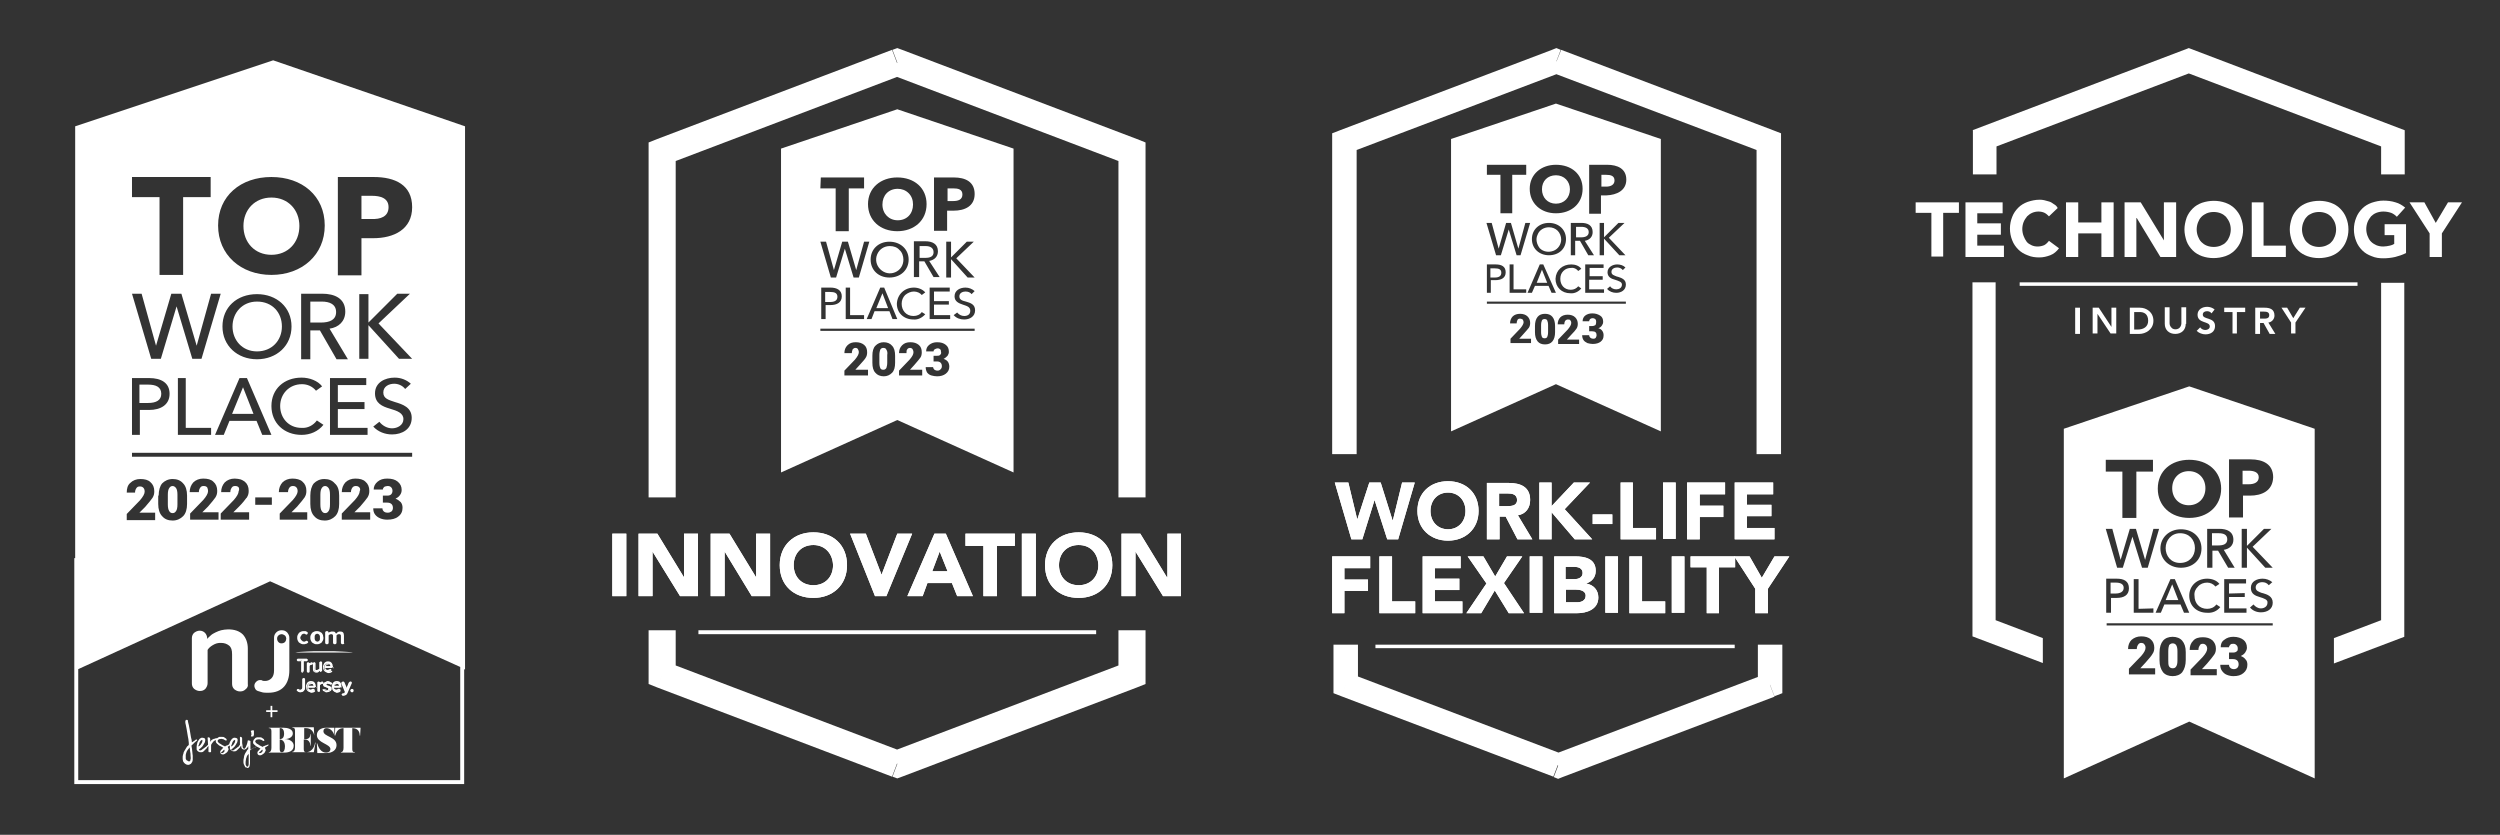 <?xml version="1.0" encoding="utf-8"?>
<!-- Generator: Adobe Illustrator 27.7.0, SVG Export Plug-In . SVG Version: 6.00 Build 0)  -->
<svg version="1.1" id="Layer_1" xmlns="http://www.w3.org/2000/svg" xmlns:xlink="http://www.w3.org/1999/xlink" x="0px" y="0px"
	 viewBox="0 0 572 191" style="enable-background:new 0 0 572 191;" xml:space="preserve">
<rect x="0" y="0" width="572" height="191" fill="#333333" stroke="none"/>
<style type="text/css">
	.st0{fill:#FFFFFF;}
	.st1{fill-rule:evenodd;clip-rule:evenodd;fill:#FFFFFF;}
	.st2{fill:none;}
</style>
<g>
	<rect x="159.8" y="144.2" class="st0" width="91" height="0.9"/>
	<path class="st0" d="M262.1,154.4v-10.2h-6.2v10.2H262.1z M206.4,177.7l53.7-20.4l-2.2-5.8l-53.7,20.4L206.4,177.7z M150.4,157.3
		l53.7,20.4l2.2-5.8l-53.7-20.4L150.4,157.3z M148.4,144.2v10.2h6.2v-10.2H148.4z M255.9,34.7v79.1h6.2V34.7H255.9z M204.2,17.2
		l53.7,20.4l2.2-5.8l-53.7-20.4L204.2,17.2z M152.6,37.6l53.7-20.4l-2.2-5.8l-53.7,20.4L152.6,37.6z M154.6,113.9V34.7h-6.2v79.1
		H154.6z M259,154.4l1.1,2.9l2-0.8v-2.1H259z M205.3,174.8l-1.1,2.9l1.1,0.4l1.1-0.4L205.3,174.8z M151.5,154.4h-3.1v2.1l2,0.8
		L151.5,154.4z M259,34.7h3.1v-2.1l-2-0.8L259,34.7z M205.3,14.3l1.1-2.9l-1.1-0.4l-1.1,0.4L205.3,14.3z M151.5,34.7l-1.1-2.9
		l-2,0.8v2.1H151.5z"/>
	<rect x="140.1" y="122.1" class="st0" width="3.2" height="14.3"/>
	<rect x="140.1" y="122.1" class="st0" width="3.2" height="14.3"/>
	<polygon class="st0" points="146.1,136.4 149.3,136.4 149.3,126.2 149.3,126.2 155.6,136.4 159.7,136.4 159.7,122.1 156.5,122.1 
		156.5,132.1 156.5,132.1 150.4,122.1 146.1,122.1 	"/>
	<polygon class="st0" points="146.1,136.4 149.3,136.4 149.3,126.2 149.3,126.2 155.6,136.4 159.7,136.4 159.7,122.1 156.5,122.1 
		156.5,132.1 156.5,132.1 150.4,122.1 146.1,122.1 	"/>
	<polygon class="st0" points="162.6,136.4 165.8,136.4 165.8,126.2 165.8,126.2 172,136.4 176.2,136.4 176.2,122.1 173,122.1 
		173,132.1 173,132.1 166.9,122.1 162.6,122.1 	"/>
	<polygon class="st0" points="162.6,136.4 165.8,136.4 165.8,126.2 165.8,126.2 172,136.4 176.2,136.4 176.2,122.1 173,122.1 
		173,132.1 173,132.1 166.9,122.1 162.6,122.1 	"/>
	<path class="st1" d="M186.1,124.7c-2.7,0-4.5,1.9-4.5,4.6c0,2.7,1.8,4.6,4.5,4.6c2.7,0,4.5-1.9,4.5-4.6
		C190.5,126.6,188.7,124.7,186.1,124.7z M186.1,136.8c-4.5,0-7.7-2.9-7.7-7.5s3.3-7.5,7.7-7.5c4.5,0,7.7,2.9,7.7,7.5
		S190.5,136.8,186.1,136.8z"/>
	<path class="st1" d="M186.1,124.7c-2.7,0-4.5,1.9-4.5,4.6c0,2.7,1.8,4.6,4.5,4.6c2.7,0,4.5-1.9,4.5-4.6
		C190.5,126.6,188.7,124.7,186.1,124.7z M186.1,136.8c-4.5,0-7.7-2.9-7.7-7.5s3.3-7.5,7.7-7.5c4.5,0,7.7,2.9,7.7,7.5
		S190.5,136.8,186.1,136.8z"/>
	<polygon class="st0" points="200.2,136.4 202.8,136.4 208.7,122.1 205.3,122.1 201.7,131.5 201.7,131.5 198.1,122.1 194.5,122.1 	
		"/>
	<polygon class="st0" points="200.2,136.4 202.8,136.4 208.7,122.1 205.3,122.1 201.7,131.5 201.7,131.5 198.1,122.1 194.5,122.1 	
		"/>
	<path class="st1" d="M213.3,130.7h3.5l-1.8-4.5L213.3,130.7z M211.1,136.4h-3.5l6.2-14.3h2.6l6.2,14.3h-3.6l-1.2-3h-5.6
		L211.1,136.4z"/>
	<path class="st1" d="M213.3,130.7h3.5l-1.8-4.5L213.3,130.7z M211.1,136.4h-3.5l6.2-14.3h2.6l6.2,14.3h-3.6l-1.2-3h-5.6
		L211.1,136.4z"/>
	<polygon class="st0" points="225,136.4 228.1,136.4 228.1,124.9 232.2,124.9 232.2,122.1 220.9,122.1 220.9,124.9 225,124.9 	"/>
	<polygon class="st0" points="225,136.4 228.1,136.4 228.1,124.9 232.2,124.9 232.2,122.1 220.9,122.1 220.9,124.9 225,124.9 	"/>
	<rect x="233.8" y="122.1" class="st0" width="3.2" height="14.3"/>
	<rect x="233.8" y="122.1" class="st0" width="3.2" height="14.3"/>
	<path class="st1" d="M246.8,124.7c-2.7,0-4.5,1.9-4.5,4.6c0,2.7,1.8,4.6,4.5,4.6s4.5-1.9,4.5-4.6
		C251.2,126.6,249.5,124.7,246.8,124.7z M246.8,136.8c-4.5,0-7.7-2.9-7.7-7.5s3.3-7.5,7.7-7.5s7.7,2.9,7.7,7.5
		S251.2,136.8,246.8,136.8z"/>
	<path class="st1" d="M246.8,124.7c-2.7,0-4.5,1.9-4.5,4.6c0,2.7,1.8,4.6,4.5,4.6s4.5-1.9,4.5-4.6
		C251.2,126.6,249.5,124.7,246.8,124.7z M246.8,136.8c-4.5,0-7.7-2.9-7.7-7.5s3.3-7.5,7.7-7.5s7.7,2.9,7.7,7.5
		S251.2,136.8,246.8,136.8z"/>
	<polygon class="st0" points="256.6,136.4 259.8,136.4 259.8,126.2 259.8,126.2 266.1,136.4 270.2,136.4 270.2,122.1 267.1,122.1 
		267.1,132.1 267,132.1 260.9,122.1 256.6,122.1 	"/>
	<polygon class="st0" points="256.6,136.4 259.8,136.4 259.8,126.2 259.8,126.2 266.1,136.4 270.2,136.4 270.2,122.1 267.1,122.1 
		267.1,132.1 267,132.1 260.9,122.1 256.6,122.1 	"/>
	<path class="st1" d="M215.1,81.2c-0.2,0.2-0.4,0.2-0.7,0.2h-0.8l0,1.3h0.8c0.7,0,1.1,0.4,1.1,1.1c0,0.3-0.1,0.5-0.3,0.7
		c-0.2,0.2-0.4,0.3-0.7,0.3c-0.3,0-0.5-0.1-0.7-0.2c-0.2-0.2-0.3-0.4-0.3-0.6h-1.7l0,0c0,0.5,0.1,0.8,0.3,1.2c0.2,0.3,0.6,0.6,1,0.7
		s0.8,0.2,1.3,0.2c0.8,0,1.5-0.2,2-0.6c0.5-0.4,0.8-0.9,0.8-1.6c0-0.4-0.1-0.8-0.3-1.1s-0.5-0.5-1-0.7c0.4-0.2,0.6-0.4,0.9-0.7
		c0.2-0.3,0.3-0.6,0.3-0.9c0-0.7-0.2-1.2-0.7-1.6c-0.5-0.4-1.1-0.6-2-0.6c-0.7,0-1.3,0.2-1.8,0.6s-0.7,0.9-0.7,1.5l0,0h1.7
		c0-0.2,0.1-0.4,0.3-0.5c0.2-0.1,0.4-0.2,0.6-0.2c0.3,0,0.5,0.1,0.6,0.2c0.2,0.2,0.2,0.4,0.2,0.6C215.4,80.8,215.3,81,215.1,81.2z
		 M211,84.6v1.3h-5.3v-1.1l2.4-2.5c0.6-0.7,0.9-1.2,0.9-1.7c0-0.3-0.1-0.5-0.2-0.7c-0.1-0.2-0.4-0.3-0.6-0.3s-0.5,0.1-0.6,0.3
		c-0.2,0.2-0.2,0.5-0.2,0.9h-1.7l0,0c0-0.7,0.2-1.3,0.7-1.8c0.5-0.5,1.1-0.7,1.9-0.7c0.8,0,1.4,0.2,1.9,0.6s0.7,1,0.7,1.7
		c0,0.5-0.1,0.9-0.3,1.2c-0.2,0.3-0.7,0.9-1.4,1.7l-1,1.1l0,0H211z M202.8,80c-0.1-0.3-0.4-0.4-0.7-0.4c-0.3,0-0.5,0.1-0.7,0.4
		c-0.1,0.3-0.2,0.7-0.2,1.2v1.8c0,0.6,0.1,1,0.2,1.2c0.1,0.3,0.4,0.4,0.7,0.4c0.3,0,0.5-0.1,0.7-0.4c0.1-0.3,0.2-0.7,0.2-1.2l0-1.8
		C203.1,80.7,203,80.3,202.8,80z M204.8,81.4V83c0,1-0.2,1.8-0.7,2.3c-0.5,0.5-1.1,0.8-1.9,0.8c-0.8,0-1.5-0.3-1.9-0.8
		c-0.5-0.5-0.7-1.3-0.7-2.3v-1.6c0-1,0.2-1.8,0.7-2.3c0.5-0.5,1.1-0.8,1.9-0.8c0.8,0,1.5,0.3,1.9,0.8
		C204.6,79.6,204.8,80.4,204.8,81.4z M198.6,85.9v-1.3h-2.9l0,0l1-1.1c0.7-0.8,1.2-1.3,1.4-1.7c0.2-0.3,0.3-0.7,0.3-1.2
		c0-0.7-0.2-1.3-0.7-1.7c-0.5-0.4-1.1-0.6-1.9-0.6s-1.4,0.2-1.9,0.7c-0.5,0.5-0.7,1.1-0.7,1.8l0,0h1.7c0-0.4,0.1-0.6,0.2-0.9
		c0.2-0.2,0.4-0.3,0.6-0.3c0.3,0,0.5,0.1,0.6,0.3s0.2,0.4,0.2,0.7c0,0.4-0.3,1-0.9,1.7l-2.4,2.5v1.1H198.6z M218.2,48.2h-1.5v4.6h-3
		V40.6h4.5c2.7,0,4.8,1,4.8,3.8S220.7,48.2,218.2,48.2L218.2,48.2z M221.4,63.5l-3.8-4.2h0v4.2h-1.1v-8.2h1.1v3.6h0l3.6-3.6h1.6
		l-4,3.8l4.2,4.4L221.4,63.5z M220.3,69.7c-0.9-0.3-1.9-0.7-1.9-1.9c0-1.4,1.3-2,2.5-2c0.8,0,1.5,0.3,2.1,0.8l-0.7,0.7
		c-0.3-0.4-0.8-0.6-1.4-0.6c-0.6,0-1.4,0.3-1.4,1.1s0.7,1,1.5,1.2c1,0.3,2.1,0.6,2.1,2c0,1.4-1.2,2.1-2.5,2.1c-0.9,0-1.8-0.3-2.4-1
		l0.8-0.6c0.4,0.5,1,0.8,1.6,0.8c0.7,0,1.4-0.3,1.4-1.2S221.2,70,220.3,69.7L220.3,69.7z M223,75.7h-35.3v-0.5H223L223,75.7z
		 M187.8,65.8h2.2c1.5,0,2.6,0.6,2.6,2c0,1.4-1.1,2-2.6,2h-1.1V73h-1V65.8z M197.7,72.1V73h-4.2v-7.2h1v6.3L197.7,72.1z M189,55.3
		l1.8,6.5h0l1.9-6.5h1.3l1.9,6.5h0l1.8-6.5h1.2l-2.4,8.2h-1.2l-2-6.6h0l-2,6.6h-1.2l-2.4-8.2H189z M187.8,40.6h9.9v2.5h-3.5v9.8h-3
		v-9.8h-3.5L187.8,40.6z M209.1,65.8c1,0,2,0.4,2.6,1.1l-0.8,0.6c-0.4-0.5-1.1-0.8-1.8-0.8c-0.7,0-1.4,0.3-2,0.8
		c-0.5,0.5-0.8,1.2-0.8,2c0,1.5,1,2.8,2.7,2.8c0.8,0,1.5-0.3,1.9-0.9l0.8,0.5c-0.7,0.8-1.7,1.3-2.7,1.2c-2.2,0-3.8-1.5-3.8-3.6
		C205.3,67.3,207,65.8,209.1,65.8L209.1,65.8z M205.3,73h-1.1l-0.7-1.8h-3.4l-0.7,1.8h-1.1l3.1-7.2h0.9L205.3,73z M203.5,63.5
		c-2.5,0-4.3-1.7-4.3-4.1c0-2.4,1.8-4.1,4.3-4.1s4.4,1.7,4.4,4.1S206,63.5,203.5,63.5L203.5,63.5z M217.1,68.8v0.9h-3.4v2.4h3.7V73
		h-4.7v-7.2h4.6v0.9h-3.6v2.2H217.1z M215,63.4h-1.4l-2.1-3.6h-1.2v3.6h-1.2v-8.2h2.6c1.6,0,2.9,0.6,2.9,2.3c0,1.2-0.8,2-2,2.2
		L215,63.4z M205.3,40.6c3.9,0,6.7,2.4,6.7,6.1c0,3.8-2.9,6.2-6.7,6.2c-3.9,0-6.7-2.5-6.7-6.2C198.6,43,201.5,40.6,205.3,40.6
		L205.3,40.6z M205.3,25l-26.6,9v74.1l26.6-12l26.6,12V34L205.3,25z M218.1,43.1h-1.3V46h1.3c1.1,0,2.1-0.3,2.1-1.5
		C220.2,43.3,219.2,43.1,218.1,43.1z M200.5,70.5h2.7l-1.3-3.4L200.5,70.5z M203.6,56.3c-1.3,0-2.4,0.7-2.9,1.9
		c-0.5,1.2-0.2,2.5,0.7,3.4s2.2,1.2,3.4,0.7c1.2-0.5,1.9-1.6,1.9-2.9c0-0.8-0.3-1.7-0.9-2.2C205.3,56.6,204.5,56.3,203.6,56.3z
		 M191.6,67.9c0-0.9-0.7-1.1-1.7-1.1h-1.1v2.3h1.1C190.9,69.1,191.6,68.8,191.6,67.9z M205.4,50.4c2.1,0,3.5-1.5,3.5-3.6
		c0-1-0.3-1.9-1-2.6s-1.6-1-2.5-1c-2.1,0-3.5,1.5-3.5,3.6C201.9,48.9,203.4,50.4,205.4,50.4z M211.8,56.3h-1.4V59h1.3
		c1.1,0,1.9-0.3,1.9-1.3C213.6,56.7,212.8,56.3,211.8,56.3z"/>
</g>
<g>
	<rect x="314.7" y="147.5" class="st0" width="82.2" height="0.8"/>
	<path class="st0" d="M407.8,156.7v-9.2h-5.6v9.2H407.8z M357.5,177.8l48.5-18.4l-2-5.2l-48.5,18.4L357.5,177.8z M306.9,159.3
		l48.5,18.4l2-5.2l-48.5-18.4L306.9,159.3z M305.1,147.5v9.2h5.6v-9.2H305.1z M401.9,32.4v71.5h5.6V32.4H401.9z M355.1,16.6
		L403.7,35l2-5.2l-48.5-18.4L355.1,16.6z M308.6,35l48.5-18.4l-2-5.2l-48.5,18.4L308.6,35z M310.4,103.9V32.4h-5.6v71.5H310.4z
		 M405,156.7l1,2.6l1.8-0.7v-1.9H405z M356.5,175.2l-1,2.6l1,0.4l1-0.4L356.5,175.2z M307.9,156.7h-2.8v1.9l1.8,0.7L307.9,156.7z
		 M404.7,32.4h2.8v-1.9l-1.8-0.7L404.7,32.4z M356.1,14l1-2.6l-1-0.4l-1,0.4L356.1,14z M307.6,32.4l-1-2.6l-1.8,0.7v1.9H307.6z"/>
	<path class="st1" d="M365,74.4c-0.2,0.1-0.4,0.2-0.7,0.2h-0.7l0,1.2h0.7c0.7,0,1,0.3,1,0.9c0,0.2-0.1,0.4-0.2,0.6
		c-0.2,0.2-0.4,0.2-0.6,0.2s-0.5-0.1-0.6-0.2s-0.3-0.3-0.3-0.6H362l0,0c0,0.4,0.1,0.8,0.3,1.1c0.2,0.3,0.5,0.5,0.9,0.7
		c0.4,0.1,0.8,0.2,1.2,0.2c0.8,0,1.4-0.2,1.8-0.5c0.5-0.4,0.7-0.8,0.7-1.5c0-0.4-0.1-0.7-0.3-1c-0.2-0.3-0.5-0.5-0.9-0.6
		c0.3-0.1,0.6-0.3,0.8-0.6c0.2-0.3,0.3-0.5,0.3-0.9c0-0.6-0.2-1.1-0.7-1.4s-1-0.5-1.8-0.5c-0.7,0-1.2,0.2-1.6,0.5s-0.6,0.8-0.6,1.3
		l0,0h1.5c0-0.2,0.1-0.3,0.2-0.5c0.2-0.1,0.3-0.2,0.6-0.2s0.4,0.1,0.6,0.2c0.1,0.1,0.2,0.3,0.2,0.6C365.2,74.1,365.1,74.3,365,74.4z
		 M361.3,77.5v1.2h-4.8v-1l2.2-2.3c0.5-0.6,0.8-1.1,0.8-1.5c0-0.3-0.1-0.5-0.2-0.6c-0.1-0.2-0.3-0.2-0.6-0.2c-0.2,0-0.4,0.1-0.6,0.3
		c-0.1,0.2-0.2,0.5-0.2,0.8h-1.5l0,0c0-0.6,0.2-1.2,0.6-1.6c0.4-0.4,1-0.6,1.7-0.6c0.7,0,1.3,0.2,1.7,0.6c0.4,0.4,0.6,0.9,0.6,1.5
		c0,0.4-0.1,0.8-0.3,1.1c-0.2,0.3-0.6,0.8-1.3,1.5l-0.9,1l0,0H361.3z M355.8,76v-1.4c0-0.9-0.2-1.6-0.6-2.1c-0.4-0.5-1-0.7-1.7-0.7
		c-0.7,0-1.3,0.2-1.7,0.7s-0.6,1.2-0.6,2.1V76c0,0.9,0.2,1.6,0.6,2.1c0.4,0.5,1,0.7,1.7,0.7c0.7,0,1.3-0.2,1.7-0.7
		C355.6,77.6,355.8,76.9,355.8,76z M353.4,73c0.3,0,0.5,0.1,0.6,0.3c0.1,0.2,0.2,0.6,0.2,1.1l0,1.6c0,0.5-0.1,0.9-0.2,1.1
		c-0.1,0.2-0.3,0.3-0.6,0.3c-0.3,0-0.5-0.1-0.6-0.3c-0.1-0.2-0.2-0.6-0.2-1.1v-1.6c0-0.5,0.1-0.9,0.2-1.1
		C352.9,73.1,353.1,73,353.4,73z M350.3,78.7v-1.2h-2.7l0,0l0.9-1c0.6-0.7,1.1-1.2,1.3-1.5c0.2-0.3,0.3-0.7,0.3-1.1
		c0-0.6-0.2-1.1-0.6-1.5c-0.4-0.4-1-0.6-1.7-0.6c-0.7,0-1.3,0.2-1.7,0.6c-0.4,0.4-0.6,1-0.6,1.6l0,0h1.5c0-0.3,0.1-0.6,0.2-0.8
		c0.1-0.2,0.3-0.3,0.6-0.3c0.2,0,0.4,0.1,0.6,0.2c0.1,0.2,0.2,0.4,0.2,0.6c0,0.4-0.3,0.9-0.8,1.5l-2.2,2.3v1H350.3z M351.6,64.7h2.4
		l-1.2-3L351.6,64.7z M351.8,53.7c0.4-1.1,1.5-1.7,2.6-1.7c0.8,0,1.5,0.3,2,0.8s0.8,1.3,0.8,2c0,1.1-0.7,2.2-1.8,2.6
		c-1.1,0.4-2.3,0.2-3.1-0.6C351.6,55.9,351.3,54.7,351.8,53.7z M343.5,62.4c0-0.8-0.6-1-1.5-1h-1v2.1h1
		C342.9,63.5,343.5,63.2,343.5,62.4z M360.5,51.9h1.3c0.9,0,1.7,0.3,1.7,1.2c0,0.9-0.8,1.2-1.7,1.2h-1.2V51.9z M359.2,43.3
		c0,1.9-1.3,3.3-3.2,3.3c-1.9,0-3.2-1.4-3.2-3.3c0-1.9,1.3-3.2,3.2-3.2S359.2,41.5,359.2,43.3z M366.3,40h1.2c1,0,1.9,0.2,1.9,1.3
		c0,1-0.9,1.4-1.9,1.4h-1.1V40z M367.6,44.7h-1.3v4.2h-2.7V37.7h4.1c2.4,0,4.4,0.9,4.4,3.4S369.9,44.6,367.6,44.7L367.6,44.7z
		 M370.5,58.4l-3.5-3.8h0v3.8h-1V51h1v3.3h0l3.3-3.3h1.4l-3.6,3.4l3.8,4L370.5,58.4z M369.5,64c-0.8-0.2-1.7-0.6-1.7-1.7
		c0-1.2,1.2-1.8,2.2-1.8c0.7,0,1.4,0.2,1.9,0.7l-0.6,0.6c-0.3-0.4-0.8-0.6-1.3-0.6c-0.6,0-1.3,0.3-1.3,1c0,0.7,0.6,0.8,1.3,1.1
		l0.1,0c0.9,0.3,1.9,0.6,1.9,1.8c0,1.3-1.1,1.9-2.2,1.9c-0.8,0-1.6-0.3-2.1-0.9l0.7-0.6c0.3,0.5,0.9,0.7,1.4,0.7
		c0.6,0,1.3-0.3,1.3-1.1C371.1,64.5,370.4,64.3,369.5,64L369.5,64L369.5,64z M372,69.5h-31.8V69H372L372,69.5z M340.2,60.5h2
		c1.4,0,2.3,0.5,2.3,1.8c0,1.3-1,1.8-2.4,1.8h-1V67h-0.9V60.5z M349.2,66.2V67h-3.8v-6.5h0.9v5.7L349.2,66.2z M341.3,51l1.6,5.9h0
		l1.7-5.9h1.1l1.7,5.9h0l1.6-5.9h1.1l-2.2,7.4H347l-1.8-5.9h0l-1.8,5.9h-1.1l-2.2-7.4H341.3z M340.2,37.7h9V40H346v8.8h-2.7V40h-3.1
		L340.2,37.7z M359.5,60.5c0.9,0,1.8,0.3,2.3,1l-0.7,0.5c-0.4-0.5-1-0.8-1.6-0.7c-0.7,0-1.3,0.2-1.8,0.7c-0.5,0.5-0.7,1.1-0.7,1.8
		c0,1.4,0.9,2.5,2.4,2.5c0.7,0,1.3-0.3,1.7-0.8l0.7,0.5c-0.6,0.7-1.5,1.2-2.5,1.1c-2,0-3.4-1.4-3.4-3.3
		C356,61.8,357.5,60.5,359.5,60.5L359.5,60.5z M356,67h-1l-0.7-1.6h-3.1l-0.7,1.6h-1l2.8-6.5h0.8L356,67z M354.4,58.4
		c-2.2,0-3.9-1.5-3.9-3.7c0-2.2,1.7-3.7,3.9-3.7s3.9,1.5,3.9,3.7C358.3,56.9,356.7,58.4,354.4,58.4L354.4,58.4z M366.7,63.3V64h-3.1
		v2.2h3.4V67h-4.3v-6.5h4.2v0.8h-3.2v1.9H366.7z M364.7,58.4h-1.3l-1.9-3.3h-1.1v3.3h-1V51h2.4c1.4,0,2.6,0.5,2.6,2.1
		c0,1.1-0.7,1.8-1.8,2L364.7,58.4z M356,37.7c3.5,0,6.1,2.1,6.1,5.5c0,3.4-2.6,5.6-6.1,5.6c-3.5,0-6-2.3-6-5.6
		C350,39.9,352.6,37.7,356,37.7L356,37.7z M356,23.7l-24,8.1v66.9l24-10.8l24,10.8V31.8L356,23.7z"/>
	<polygon class="st0" points="309.2,123.4 311.7,123.4 314.5,114.4 314.5,114.4 317.4,123.4 319.9,123.4 323.7,110.4 320.8,110.4 
		318.7,119 318.6,119 315.9,110.4 313.3,110.4 310.6,118.7 310.5,118.7 308.5,110.4 305.4,110.4 	"/>
	<polygon class="st0" points="309.2,123.4 311.7,123.4 314.5,114.4 314.5,114.4 317.4,123.4 319.9,123.4 323.7,110.4 320.8,110.4 
		318.7,119 318.6,119 315.9,110.4 313.3,110.4 310.6,118.7 310.5,118.7 308.5,110.4 305.4,110.4 	"/>
	<path class="st1" d="M331.3,112.7c-2.4,0-4,1.8-4,4.2c0,2.4,1.6,4.2,4,4.2s4-1.8,4-4.2C335.3,114.5,333.7,112.7,331.3,112.7z
		 M331.3,123.7c-4,0-7-2.7-7-6.8s2.9-6.8,7-6.8s7,2.7,7,6.8S335.3,123.7,331.3,123.7z"/>
	<path class="st1" d="M331.3,112.7c-2.4,0-4,1.8-4,4.2c0,2.4,1.6,4.2,4,4.2s4-1.8,4-4.2C335.3,114.5,333.7,112.7,331.3,112.7z
		 M331.3,123.7c-4,0-7-2.7-7-6.8s2.9-6.8,7-6.8s7,2.7,7,6.8S335.3,123.7,331.3,123.7z"/>
	<path class="st1" d="M344.9,112.9h-1.9v2.9h1.7c1,0,2.4,0,2.4-1.4C347.1,113.1,346,112.9,344.9,112.9z M343.1,123.4h-2.9v-12.9h5
		c2.7,0,4.9,0.9,4.9,3.9c0,1.8-1,3.2-2.8,3.5l3.3,5.5h-3.4l-2.7-5.2h-1.4V123.4z"/>
	<path class="st1" d="M344.9,112.9h-1.9v2.9h1.7c1,0,2.4,0,2.4-1.4C347.1,113.1,346,112.9,344.9,112.9z M343.1,123.4h-2.9v-12.9h5
		c2.7,0,4.9,0.9,4.9,3.9c0,1.8-1,3.2-2.8,3.5l3.3,5.5h-3.4l-2.7-5.2h-1.4V123.4z"/>
	<polygon class="st0" points="352.2,123.4 355,123.4 355,117.2 360.3,123.4 364.3,123.4 358,116.5 363.8,110.4 360.1,110.4 
		355,115.8 355,110.4 352.2,110.4 	"/>
	<polygon class="st0" points="352.2,123.4 355,123.4 355,117.2 360.3,123.4 364.3,123.4 358,116.5 363.8,110.4 360.1,110.4 
		355,115.8 355,110.4 352.2,110.4 	"/>
	<rect x="364.4" y="117.7" class="st0" width="4.5" height="2.2"/>
	<rect x="364.4" y="117.7" class="st0" width="4.5" height="2.2"/>
	<polygon class="st0" points="370.8,123.4 378.9,123.4 378.9,120.8 373.6,120.8 373.6,110.4 370.8,110.4 	"/>
	<polygon class="st0" points="370.8,123.4 378.9,123.4 378.9,120.8 373.6,120.8 373.6,110.4 370.8,110.4 	"/>
	<rect x="380.5" y="110.4" class="st0" width="2.9" height="12.9"/>
	<rect x="380.5" y="110.4" class="st0" width="2.9" height="12.9"/>
	<polygon class="st0" points="386,123.4 388.9,123.4 388.9,118.3 394.3,118.3 394.3,115.7 388.9,115.7 388.9,113.1 394.7,113.1 
		394.7,110.4 386,110.4 	"/>
	<polygon class="st0" points="386,123.4 388.9,123.4 388.9,118.3 394.3,118.3 394.3,115.7 388.9,115.7 388.9,113.1 394.7,113.1 
		394.7,110.4 386,110.4 	"/>
	<polygon class="st0" points="396.9,123.4 406,123.4 406,120.8 399.7,120.8 399.7,118.1 405.3,118.1 405.3,115.5 399.7,115.5 
		399.7,113.1 405.7,113.1 405.7,110.4 396.9,110.4 	"/>
	<polygon class="st0" points="396.9,123.4 406,123.4 406,120.8 399.7,120.8 399.7,118.1 405.3,118.1 405.3,115.5 399.7,115.5 
		399.7,113.1 405.7,113.1 405.7,110.4 396.9,110.4 	"/>
	<polygon class="st0" points="304.8,140.3 307.6,140.3 307.6,135.2 313,135.2 313,132.6 307.6,132.6 307.6,130 313.5,130 
		313.5,127.3 304.8,127.3 	"/>
	<polygon class="st0" points="304.8,140.3 307.6,140.3 307.6,135.2 313,135.2 313,132.6 307.6,132.6 307.6,130 313.5,130 
		313.5,127.3 304.8,127.3 	"/>
	<polygon class="st0" points="315.6,140.3 323.8,140.3 323.8,137.6 318.5,137.6 318.5,127.3 315.6,127.3 	"/>
	<polygon class="st0" points="315.6,140.3 323.8,140.3 323.8,137.6 318.5,137.6 318.5,127.3 315.6,127.3 	"/>
	<polygon class="st0" points="325.5,140.3 334.6,140.3 334.6,137.6 328.3,137.6 328.3,135 333.9,135 333.9,132.4 328.3,132.4 
		328.3,130 334.2,130 334.2,127.3 325.5,127.3 	"/>
	<polygon class="st0" points="325.5,140.3 334.6,140.3 334.6,137.6 328.3,137.6 328.3,135 333.9,135 333.9,132.4 328.3,132.4 
		328.3,130 334.2,130 334.2,127.3 325.5,127.3 	"/>
	<polygon class="st0" points="335.5,140.3 338.9,140.3 342,135.1 345.2,140.3 348.7,140.3 344.1,133.4 348.3,127.3 344.8,127.3 
		342.1,131.9 339.4,127.3 335.8,127.3 340.1,133.5 	"/>
	<polygon class="st0" points="335.5,140.3 338.9,140.3 342,135.1 345.2,140.3 348.7,140.3 344.1,133.4 348.3,127.3 344.8,127.3 
		342.1,131.9 339.4,127.3 335.8,127.3 340.1,133.5 	"/>
	<rect x="350" y="127.3" class="st0" width="2.9" height="12.9"/>
	<rect x="350" y="127.3" class="st0" width="2.9" height="12.9"/>
	<path class="st1" d="M360.5,134.9h-2.2v2.9h2.6c0.9,0,1.9-0.4,1.9-1.5C362.8,135.1,361.4,134.9,360.5,134.9z M358.3,129.7h1.9
		c0.9,0,1.9,0.3,1.9,1.4c0,1-0.9,1.4-1.8,1.4h-2.1V129.7z M355.5,140.3h5.3c2.3,0,4.9-0.9,4.9-3.6c0-1.7-1.1-2.9-2.8-3.2v0
		c1.3-0.4,2.2-1.4,2.2-2.9c0-2.8-2.5-3.3-4.7-3.3h-4.8V140.3z"/>
	<path class="st1" d="M360.5,134.9h-2.2v2.9h2.6c0.9,0,1.9-0.4,1.9-1.5C362.8,135.1,361.4,134.9,360.5,134.9z M358.3,129.7h1.9
		c0.9,0,1.9,0.3,1.9,1.4c0,1-0.9,1.4-1.8,1.4h-2.1V129.7z M355.5,140.3h5.3c2.3,0,4.9-0.9,4.9-3.6c0-1.7-1.1-2.9-2.8-3.2v0
		c1.3-0.4,2.2-1.4,2.2-2.9c0-2.8-2.5-3.3-4.7-3.3h-4.8V140.3z"/>
	<rect x="367.3" y="127.3" class="st0" width="2.9" height="12.9"/>
	<rect x="367.3" y="127.3" class="st0" width="2.9" height="12.9"/>
	<polygon class="st0" points="372.8,140.3 381,140.3 381,137.6 375.7,137.6 375.7,127.3 372.8,127.3 	"/>
	<polygon class="st0" points="372.8,140.3 381,140.3 381,137.6 375.7,137.6 375.7,127.3 372.8,127.3 	"/>
	<rect x="382.5" y="127.3" class="st0" width="2.9" height="12.9"/>
	<rect x="382.5" y="127.3" class="st0" width="2.9" height="12.9"/>
	<polygon class="st0" points="390.5,140.3 393.3,140.3 393.3,129.8 397,129.8 397,127.3 386.8,127.3 386.8,129.8 390.5,129.8 	"/>
	<polygon class="st0" points="390.5,140.3 393.3,140.3 393.3,129.8 397,129.8 397,127.3 386.8,127.3 386.8,129.8 390.5,129.8 	"/>
	<polygon class="st0" points="401.6,140.3 404.5,140.3 404.5,134.7 409.4,127.3 406,127.3 403.1,132.2 400.3,127.3 396.8,127.3 
		401.6,134.7 	"/>
	<polygon class="st0" points="401.6,140.3 404.5,140.3 404.5,134.7 409.4,127.3 406,127.3 403.1,132.2 400.3,127.3 396.8,127.3 
		401.6,134.7 	"/>
</g>
<g>
	<polygon class="st0" points="441.9,48.7 438.3,48.7 438.3,46.3 448.2,46.3 448.2,48.7 444.6,48.7 444.6,58.7 441.9,58.7 	"/>
	<polygon class="st0" points="449.7,46.3 458.2,46.3 458.2,48.8 452.4,48.8 452.4,51.1 457.8,51.1 457.8,53.7 452.4,53.7 
		452.4,56.2 458.5,56.2 458.5,58.8 449.7,58.8 	"/>
	<path class="st0" d="M468.8,49.5c-0.3-0.3-0.6-0.6-1-0.8c-0.4-0.2-0.9-0.3-1.4-0.3c-1,0-1.9,0.4-2.6,1.1c-0.3,0.4-0.6,0.8-0.8,1.3
		c-0.2,0.5-0.3,1.1-0.3,1.6c0,0.5,0.1,1.1,0.3,1.6c0.2,0.5,0.4,0.9,0.7,1.3c0.3,0.4,0.7,0.6,1.1,0.8c0.4,0.2,0.9,0.3,1.4,0.3
		c0.5,0,1-0.1,1.5-0.3c0.4-0.2,0.8-0.6,1.1-1l2.3,1.7c-0.5,0.7-1.2,1.3-2,1.6c-0.8,0.3-1.6,0.5-2.5,0.5c-0.9,0-1.8-0.1-2.7-0.5
		c-0.8-0.3-1.5-0.7-2.1-1.3c-0.6-0.6-1.1-1.3-1.4-2.1c-0.7-1.7-0.7-3.7,0-5.4c0.3-0.8,0.8-1.5,1.4-2.1c0.6-0.6,1.3-1,2.1-1.3
		c0.9-0.3,1.8-0.5,2.7-0.5c0.4,0,0.7,0,1.1,0.1c0.4,0.1,0.8,0.2,1.1,0.3c0.4,0.1,0.7,0.3,1.1,0.6c0.4,0.2,0.7,0.5,0.9,0.9
		L468.8,49.5z"/>
	<polygon class="st0" points="472.7,46.3 475.5,46.3 475.5,50.9 480.8,50.9 480.8,46.3 483.6,46.3 483.6,58.8 480.8,58.8 
		480.8,53.4 475.5,53.4 475.5,58.8 472.7,58.8 	"/>
	<polygon class="st0" points="486.1,46.3 489.8,46.3 495.1,55 495.1,55 495.1,46.3 497.9,46.3 497.9,58.8 494.3,58.8 488.9,49.9 
		488.8,49.9 488.8,58.8 486.1,58.8 	"/>
	<path class="st1" d="M502.9,54.1c-0.2-0.5-0.3-1.1-0.3-1.6c0-0.5,0.1-1.1,0.3-1.6c0.2-0.5,0.4-0.9,0.8-1.3c0.4-0.4,0.8-0.6,1.2-0.8
		c1-0.4,2.2-0.4,3.2,0c0.5,0.2,0.9,0.5,1.2,0.8c0.3,0.4,0.6,0.8,0.8,1.3c0.2,0.5,0.3,1.1,0.3,1.6c0,0.5-0.1,1.1-0.3,1.6
		c-0.2,0.5-0.4,0.9-0.8,1.3c-0.3,0.4-0.8,0.6-1.2,0.8c-1,0.4-2.2,0.4-3.2,0c-0.5-0.2-0.9-0.5-1.2-0.8
		C503.3,55,503.1,54.6,502.9,54.1z M500.3,49.8c-0.3,0.9-0.5,1.8-0.5,2.7c0,0.9,0.2,1.8,0.5,2.7c0.3,0.8,0.8,1.5,1.4,2.1
		c0.6,0.6,1.3,1,2.1,1.3c1.7,0.6,3.6,0.6,5.4,0c0.8-0.3,1.5-0.7,2.1-1.3c0.6-0.6,1.1-1.3,1.4-2.1c0.7-1.7,0.7-3.7,0-5.4
		c-0.3-0.8-0.8-1.5-1.4-2.1c-0.6-0.6-1.3-1-2.1-1.3c-1.7-0.6-3.6-0.6-5.4,0c-0.8,0.3-1.5,0.7-2.1,1.3
		C501.1,48.3,500.6,49,500.3,49.8z"/>
	<polygon class="st0" points="515.2,46.3 517.9,46.3 517.9,56.2 523,56.2 523,58.8 515.2,58.8 	"/>
	<path class="st1" d="M527,54.1c-0.2-0.5-0.3-1.1-0.3-1.6c0-0.5,0.1-1.1,0.3-1.6c0.2-0.5,0.4-0.9,0.8-1.3c0.3-0.4,0.8-0.6,1.2-0.8
		c1-0.4,2.2-0.4,3.2,0c0.5,0.2,0.9,0.5,1.2,0.8c0.3,0.4,0.6,0.8,0.8,1.3c0.2,0.5,0.3,1.1,0.3,1.6c0,0.5-0.1,1.1-0.3,1.6
		c-0.2,0.5-0.4,0.9-0.8,1.3c-0.3,0.4-0.8,0.6-1.2,0.8c-1,0.4-2.2,0.4-3.2,0c-0.5-0.2-0.9-0.5-1.2-0.8C527.4,55,527.2,54.6,527,54.1z
		 M524.4,49.8c-0.3,0.9-0.5,1.8-0.5,2.7c0,0.9,0.2,1.8,0.5,2.7c0.3,0.8,0.8,1.5,1.4,2.1c0.6,0.6,1.3,1,2.1,1.3
		c1.7,0.6,3.6,0.6,5.4,0c0.8-0.3,1.5-0.7,2.1-1.3c0.6-0.6,1.1-1.3,1.4-2.1c0.7-1.7,0.7-3.7,0-5.4c-0.3-0.8-0.8-1.5-1.4-2.1
		c-0.6-0.6-1.3-1-2.1-1.3c-1.7-0.6-3.6-0.6-5.4,0c-0.8,0.3-1.5,0.7-2.1,1.3C525.2,48.3,524.7,49,524.4,49.8z"/>
	<path class="st0" d="M550.5,57.9c-0.8,0.4-1.7,0.7-2.5,0.9c-0.9,0.2-1.8,0.3-2.7,0.3c-0.9,0-1.8-0.1-2.7-0.5
		c-0.8-0.3-1.5-0.7-2.1-1.3c-0.6-0.6-1.1-1.3-1.4-2.1c-0.7-1.7-0.7-3.7,0-5.4c0.3-0.8,0.8-1.5,1.4-2.1c0.6-0.6,1.3-1,2.1-1.3
		c0.9-0.3,1.8-0.5,2.7-0.5c0.9,0,1.9,0.1,2.8,0.4c0.8,0.2,1.6,0.7,2.2,1.2l-1.9,2.1c-0.4-0.4-0.8-0.7-1.3-0.9
		c-0.6-0.2-1.2-0.3-1.8-0.3c-0.5,0-1.1,0.1-1.6,0.3c-0.5,0.2-0.9,0.5-1.2,0.8c-0.3,0.4-0.6,0.8-0.8,1.3c-0.2,0.5-0.3,1.1-0.3,1.6
		c0,0.5,0.1,1.1,0.3,1.6c0.2,0.5,0.4,0.9,0.8,1.3c0.4,0.4,0.8,0.6,1.2,0.8c0.5,0.2,1,0.3,1.6,0.3c0.5,0,1-0.1,1.5-0.2
		c0.4-0.1,0.7-0.2,1-0.4v-2h-2.2v-2.5h4.9L550.5,57.9z"/>
	<polygon class="st0" points="555.9,53.4 551.3,46.3 554.7,46.3 557.3,51 560.1,46.3 563.3,46.3 558.7,53.4 558.7,58.8 555.9,58.8 	
		"/>
	<path class="st1" d="M544.8,64.6v77.3L534,146v5.8l16.1-6.1v-81H544.8z M456.7,64.6h-5.4v81l16.1,6.1V146l-10.8-4.1V64.6z
		 M451.3,29.8L500.8,11l49.4,18.8v10.1h-5.4v-6.4l-44-16.7l-44,16.7v6.4h-5.4V29.8z"/>
	<rect x="474.8" y="70.4" class="st0" width="1.1" height="6"/>
	<polygon class="st0" points="478.8,70.4 480.2,70.4 483.1,74.8 483.1,74.8 483.1,70.4 484.2,70.4 484.2,76.3 482.9,76.3 
		479.9,71.8 479.9,71.8 479.9,76.3 478.8,76.3 	"/>
	<path class="st1" d="M491.5,73.4c0,1.4-1.1,2-2.4,2h-0.8v-4h1C490.6,71.3,491.5,71.9,491.5,73.4z M489.6,70.4h-2.3v6h2.2
		c1.4,0,3.2-1,3.2-3S491.1,70.4,489.6,70.4z"/>
	<path class="st0" d="M500.1,74.1c0,1.4-1,2.3-2.4,2.3c-1.4,0-2.4-0.9-2.4-2.3v-3.8h1.1v3.7c0,0.5,0.3,0.9,0.7,1.2
		c0.4,0.2,0.9,0.2,1.3,0c0.4-0.2,0.7-0.7,0.7-1.2v-3.7h1.1V74.1z"/>
	<path class="st0" d="M506,71.7c-0.2-0.3-0.6-0.5-1-0.5c-0.5,0-1,0.2-1,0.8c0,1.2,2.8,0.5,2.8,2.6c0,1.3-1,1.9-2.2,1.9
		c-0.7,0-1.5-0.3-2-0.8l0.8-0.8c0.3,0.4,0.7,0.6,1.2,0.6c0.5,0,1-0.3,1-0.8c0-1.3-2.8-0.6-2.8-2.7c0-1.2,1.1-1.8,2.2-1.8
		c0.6,0,1.2,0.2,1.7,0.6L506,71.7z"/>
	<polygon class="st0" points="510.8,71.4 508.9,71.4 508.9,70.4 513.7,70.4 513.7,71.4 511.8,71.4 511.8,76.3 510.8,76.3 	"/>
	<path class="st1" d="M519.2,72.1c0,0.8-0.7,0.8-1.3,0.8l-0.8,0v-1.6h0.9C518.6,71.3,519.2,71.4,519.2,72.1z M518.1,70.4h-2.1v6h1.1
		v-2.5h0.8l1.4,2.5h1.3l-1.6-2.6c0.8-0.1,1.4-0.8,1.4-1.6C520.4,70.7,519.3,70.4,518.1,70.4z"/>
	<polygon class="st0" points="524.2,73.8 522,70.4 523.3,70.4 524.7,72.8 526.2,70.4 527.5,70.4 525.2,73.8 525.2,76.3 524.2,76.3 	
		"/>
	<rect x="462.1" y="64.6" class="st0" width="77.3" height="0.8"/>
	<path class="st1" d="M511.8,149c-0.2,0.2-0.5,0.3-0.8,0.3H510l0,1.5h0.9c0.8,0,1.3,0.4,1.3,1.2c0,0.3-0.1,0.6-0.3,0.8
		c-0.2,0.2-0.5,0.3-0.8,0.3c-0.3,0-0.6-0.1-0.8-0.3c-0.2-0.2-0.3-0.4-0.3-0.7h-2l0,0c0,0.5,0.1,1,0.4,1.4c0.3,0.4,0.6,0.7,1.1,0.9
		s1,0.3,1.5,0.3c1,0,1.7-0.2,2.3-0.7c0.6-0.5,0.9-1.1,0.9-1.9c0-0.5-0.1-0.9-0.4-1.2c-0.3-0.4-0.6-0.6-1.1-0.8
		c0.4-0.2,0.7-0.4,1-0.8c0.2-0.3,0.4-0.7,0.4-1.1c0-0.8-0.3-1.4-0.8-1.8s-1.3-0.7-2.3-0.7c-0.8,0-1.5,0.2-2.1,0.7
		c-0.6,0.4-0.8,1-0.8,1.7l0,0h1.9c0-0.2,0.1-0.4,0.3-0.6c0.2-0.2,0.4-0.2,0.7-0.2c0.3,0,0.5,0.1,0.7,0.3c0.2,0.2,0.3,0.4,0.3,0.8
		S512,148.8,511.8,149z M507.2,152.9v1.6h-6v-1.3l2.8-2.9c0.7-0.8,1-1.4,1-1.9c0-0.3-0.1-0.6-0.3-0.8c-0.2-0.2-0.4-0.3-0.7-0.3
		s-0.6,0.1-0.7,0.4c-0.2,0.3-0.3,0.6-0.3,1h-2l0,0c0-0.8,0.2-1.5,0.8-2.1c0.5-0.6,1.3-0.8,2.2-0.8c0.9,0,1.6,0.2,2.2,0.7
		c0.5,0.5,0.8,1.1,0.8,1.9c0,0.5-0.1,1-0.4,1.4c-0.3,0.4-0.8,1.1-1.6,2l-1.2,1.3l0,0H507.2z M500.1,151v-1.8c0-1.2-0.3-2-0.8-2.6
		c-0.5-0.6-1.3-0.9-2.2-0.9c-0.9,0-1.7,0.3-2.2,0.9c-0.5,0.6-0.8,1.5-0.8,2.7v1.8c0,1.2,0.3,2,0.8,2.7c0.5,0.6,1.3,0.9,2.2,0.9
		c0.9,0,1.7-0.3,2.2-0.9C499.8,153.1,500.1,152.2,500.1,151z M497.1,147.2c0.3,0,0.6,0.1,0.8,0.4c0.2,0.3,0.3,0.8,0.3,1.4l0,2.1
		c0,0.7-0.1,1.1-0.3,1.4c-0.2,0.3-0.4,0.4-0.8,0.4c-0.3,0-0.6-0.1-0.8-0.4c-0.2-0.3-0.2-0.8-0.2-1.4v-2.1c0-0.7,0.1-1.1,0.2-1.4
		C496.5,147.4,496.7,147.2,497.1,147.2z M493.1,154.5v-1.6h-3.4l0,0l1.2-1.3c0.8-0.9,1.4-1.6,1.6-2c0.3-0.4,0.4-0.9,0.4-1.4
		c0-0.8-0.3-1.5-0.8-1.9c-0.5-0.5-1.3-0.7-2.2-0.7c-0.9,0-1.6,0.3-2.2,0.8c-0.5,0.5-0.8,1.2-0.8,2.1l0,0h2c0-0.4,0.1-0.7,0.3-1
		c0.2-0.3,0.4-0.4,0.7-0.4s0.6,0.1,0.7,0.3c0.2,0.2,0.3,0.5,0.3,0.8c0,0.5-0.3,1.1-1,1.9l-2.8,2.9v1.3H493.1z M495.5,137.3h2.9
		l-1.4-3.6L495.5,137.3z M495.5,125.4c0-1.8,1.3-3.4,3.3-3.4c2.1,0,3.4,1.5,3.4,3.4c0,1.9-1.3,3.4-3.4,3.4S495.5,127.2,495.5,125.4z
		 M485.9,134.5c0-0.9-0.8-1.2-1.8-1.2h-1.2v2.5h1.1C485.1,135.8,485.9,135.4,485.9,134.5z M506.1,122h1.5c1.1,0,2,0.3,2,1.4
		c0,1.1-0.9,1.4-2.1,1.4h-1.4V122z M504.6,111.7c0,2.3-1.6,3.9-3.8,3.9c-2.2,0-3.8-1.6-3.8-3.9c0-2.2,1.5-3.9,3.8-3.9
		C503.1,107.8,504.6,109.5,504.6,111.7z M513.1,107.7h1.4c1.1,0,2.3,0.3,2.3,1.5s-1.1,1.6-2.3,1.6h-1.4V107.7z M514.8,113.4h-1.6v5
		H510v-13.3h4.9c2.9,0,5.2,1.1,5.2,4.1C520,112.3,517.5,113.4,514.8,113.4z M518.3,129.9l-4.2-4.6h0v4.6h-1.2V121h1.2v3.9h0l3.9-3.9
		h1.7l-4.3,4.1l4.6,4.8H518.3z M517,136.6c-1-0.3-2-0.7-2-2.1c0-1.5,1.4-2.1,2.7-2.1c0.8,0,1.6,0.3,2.2,0.8l-0.8,0.7
		c-0.4-0.5-0.9-0.7-1.5-0.7c-0.7,0-1.5,0.4-1.5,1.2c0,0.8,0.7,1,1.5,1.3l0.1,0c1,0.3,2.3,0.7,2.3,2.2c0,1.5-1.3,2.2-2.7,2.2
		c-1,0-1.9-0.4-2.5-1.1l0.8-0.7c0.4,0.5,1,0.9,1.7,0.9c0.7,0,1.5-0.4,1.5-1.3C518.9,137.2,518,136.9,517,136.6z M520,143.1H482v-0.5
		H520V143.1z M481.9,132.4h2.4c1.7,0,2.8,0.6,2.8,2.2s-1.2,2.2-2.8,2.2H483v3.4h-1.1L481.9,132.4z M492.7,139.2v1h-4.5v-7.7h1.1v6.8
		L492.7,139.2z M483.3,121l1.9,7.1h0l2.1-7.1h1.4l2.1,7.1h0l1.9-7.1h1.3l-2.6,8.9h-1.3l-2.2-7.1h0l-2.2,7.1h-1.3l-2.6-8.9H483.3z
		 M481.9,105.2h10.7v2.7h-3.8v10.6h-3.2v-10.6h-3.8V105.2z M505,132.4c1.1,0,2.2,0.4,2.8,1.2l-0.9,0.6c-0.5-0.6-1.2-0.9-1.9-0.9
		c-0.8,0-1.6,0.3-2.1,0.9c-0.6,0.6-0.9,1.3-0.8,2.1c0,1.7,1.1,3,2.9,3c0.8,0,1.6-0.3,2.1-1l0.9,0.6c-0.7,0.9-1.8,1.4-3,1.3
		c-2.4,0-4.1-1.6-4.1-3.9C500.9,134,502.7,132.4,505,132.4z M500.9,140.2h-1.2l-0.8-1.9h-3.7l-0.8,1.9h-1.2l3.4-7.7h1L500.9,140.2z
		 M499,129.9c-2.7,0-4.7-1.9-4.7-4.4s2-4.4,4.7-4.4s4.7,1.8,4.7,4.4C503.7,128.1,501.7,129.9,499,129.9z M513.6,135.7v0.9H510v2.6h4
		v1h-5.1v-7.7h5v1H510v2.3L513.6,135.7z M511.3,129.9h-1.5l-2.3-3.9h-1.3v3.9H505V121h2.8c1.7,0,3.2,0.6,3.2,2.5
		c0,1.3-0.9,2.1-2.2,2.3L511.3,129.9z M500.9,105.2c4.2,0,7.3,2.6,7.3,6.6c0,4-3.1,6.7-7.3,6.7c-4.2,0-7.2-2.7-7.2-6.7
		C493.7,107.7,496.8,105.2,500.9,105.2z M500.9,88.4l-28.7,9.7v80l28.7-13l28.7,13v-80L500.9,88.4z"/>
</g>
<path class="st2" d="M105.3,178.5v-25.8L61.8,133l-43.9,20.1v25.4H105.3z"/>
<g>
	<path class="st0" d="M58.8,69c-3.4,0-5.6,2.6-5.6,5.7c0,3.1,2.2,5.7,5.6,5.7s5.7-2.5,5.7-5.7C64.5,71.5,62.3,69,58.8,69z"/>
	<path class="st0" d="M62.1,58.3c3.8,0,6.4-2.8,6.4-6.6c0-3.7-2.6-6.5-6.4-6.5s-6.4,2.8-6.4,6.5C55.7,55.5,58.3,58.3,62.1,58.3z"/>
	<path class="st0" d="M36.9,90.1c0-1.6-1.3-2.1-3-2.1h-2v4.2h2C35.7,92.2,36.9,91.6,36.9,90.1z"/>
	<polygon class="st0" points="55.6,88.6 53.1,94.7 58,94.7 	"/>
	<path class="st0" d="M39.5,117.4c0.4,0,0.6-0.2,0.8-0.5c0.2-0.3,0.3-0.8,0.3-1.5l0-2.2c0-0.7-0.1-1.2-0.3-1.5
		c-0.2-0.3-0.5-0.5-0.8-0.5c-0.4,0-0.6,0.2-0.8,0.5c-0.2,0.3-0.3,0.8-0.3,1.5v2.2c0,0.7,0.1,1.2,0.3,1.5
		C38.9,117.3,39.2,117.4,39.5,117.4z"/>
	<path class="st0" d="M73.6,111.7c-0.2,0.3-0.3,0.8-0.3,1.5v2.2c0,0.7,0.1,1.2,0.3,1.5c0.2,0.3,0.4,0.5,0.8,0.5
		c0.4,0,0.6-0.2,0.8-0.5c0.2-0.3,0.3-0.8,0.3-1.5l0-2.2c0-0.7-0.1-1.2-0.3-1.5c-0.2-0.3-0.5-0.5-0.8-0.5
		C74,111.2,73.8,111.4,73.6,111.7z"/>
	<path class="st0" d="M88.9,47.4c0-2.1-1.9-2.6-3.8-2.6h-2.4v5.3H85C87,50.2,88.9,49.6,88.9,47.4z"/>
	<path class="st0" d="M73.6,69H71v4.8h2.4c2,0,3.5-0.6,3.5-2.4S75.4,69,73.6,69z"/>
	<path class="st0" d="M62.5,13.8L17.2,28.9v98.8H17v51.7h89.2v-26.3l0.2,0.1V28.9L62.5,13.8z M77.3,40.5h8.2c4.9,0,8.8,1.8,8.8,6.9
		c0,5.1-4.2,7.1-8.9,7.1h-2.7v8.5h-5.4V40.5z M48.3,97.9v1.6h-7.6v-13h1.8v11.4H48.3z M94.3,103.6v0.9H30.2v-0.9H94.3z M79.6,82.2
		H77l-3.8-6.6H71v6.6h-2.1V67.2h4.8c2.9,0,5.3,1.1,5.3,4.1c0,2.2-1.5,3.6-3.6,3.9L79.6,82.2z M84.3,73.8l6.6-6.6h2.9l-7.2,6.8
		l7.7,8.1h-3l-7-7.7h0v7.7h-2.1V67.3h2.1L84.3,73.8L84.3,73.8z M89.2,93.5c-1.7-0.5-3.4-1.2-3.4-3.5c0-2.5,2.3-3.6,4.5-3.6
		c1.4,0,2.7,0.5,3.7,1.4l-1.3,1.2c-0.6-0.8-1.6-1.2-2.5-1.2c-1.2,0-2.5,0.6-2.5,2c0,1.4,1.2,1.7,2.7,2.2c1.7,0.5,3.8,1.2,3.8,3.6
		c0,2.6-2.2,3.8-4.5,3.8c-1.6,0-3.2-0.6-4.3-1.8l1.4-1.1c0.7,0.9,1.8,1.5,2.9,1.5c1.2,0,2.6-0.7,2.6-2.1S90.9,94,89.2,93.5z
		 M83.8,86.5v1.6h-6.5V92h6.1v1.6h-6.1v4.3h6.8v1.6h-8.6v-13H83.8z M69,86.4c1.8,0,3.7,0.7,4.7,2l-1.4,1c-0.8-1-2-1.5-3.2-1.5
		c-3,0-5,2.3-5,5c0,2.7,1.9,5,4.9,5c1.4,0.1,2.7-0.6,3.5-1.7l1.5,1c-1.2,1.5-3,2.3-5,2.3c-4,0-6.9-2.7-6.9-6.6S65,86.4,69,86.4z
		 M58.8,82.2c-4.5,0-7.9-3.1-7.9-7.5c0-4.4,3.3-7.4,7.9-7.4c4.5,0,7.9,3,7.9,7.4C66.7,79.1,63.3,82.2,58.8,82.2z M54.8,86.5h1.7
		l5.6,13H60l-1.3-3.2h-6.2l-1.3,3.2h-2L54.8,86.5z M88.6,115h-1l0-1.6h1c0.4,0,0.7-0.1,0.9-0.3c0.2-0.2,0.3-0.5,0.3-0.8
		c0-0.3-0.1-0.6-0.3-0.8c-0.2-0.2-0.4-0.3-0.8-0.3c-0.3,0-0.6,0.1-0.8,0.2c-0.2,0.2-0.3,0.4-0.3,0.6h-2.1l0,0c0-0.7,0.3-1.3,0.9-1.8
		c0.6-0.5,1.3-0.7,2.2-0.7c1,0,1.8,0.2,2.4,0.7c0.6,0.5,0.9,1.1,0.9,1.9c0,0.4-0.1,0.8-0.4,1.2c-0.3,0.4-0.6,0.6-1,0.8
		c0.5,0.2,0.9,0.5,1.2,0.8c0.3,0.4,0.4,0.8,0.4,1.3c0,0.8-0.3,1.5-1,2c-0.6,0.5-1.5,0.7-2.5,0.7c-0.6,0-1.1-0.1-1.6-0.3
		c-0.5-0.2-0.9-0.5-1.2-0.9c-0.3-0.4-0.4-0.9-0.4-1.4l0,0h2.1c0,0.3,0.1,0.5,0.3,0.7c0.2,0.2,0.5,0.3,0.9,0.3s0.6-0.1,0.9-0.3
		c0.2-0.2,0.3-0.5,0.3-0.8C89.9,115.5,89.5,115,88.6,115z M82.2,111.5c-0.2-0.2-0.4-0.3-0.8-0.3c-0.3,0-0.6,0.1-0.8,0.4
		c-0.2,0.3-0.3,0.6-0.3,1h-2.1l0,0c0-0.9,0.3-1.6,0.8-2.2c0.6-0.6,1.4-0.9,2.3-0.9c1,0,1.8,0.2,2.3,0.7c0.6,0.5,0.9,1.2,0.9,2.1
		c0,0.6-0.1,1-0.4,1.5c-0.3,0.4-0.8,1.1-1.7,2.1l-1.3,1.3l0,0h3.6v1.7h-6.5v-1.4l3-3.1c0.7-0.8,1.1-1.5,1.1-2
		C82.5,112,82.4,111.7,82.2,111.5z M77.6,113.4v1.9c0,1.2-0.3,2.2-0.9,2.8c-0.6,0.6-1.4,1-2.4,1c-1,0-1.8-0.3-2.4-1
		c-0.6-0.6-0.9-1.6-0.9-2.8v-1.9c0-1.2,0.3-2.2,0.8-2.8c0.6-0.6,1.4-1,2.4-1c1,0,1.8,0.3,2.4,1C77.3,111.2,77.6,112.1,77.6,113.4z
		 M67.8,111.5c-0.2-0.2-0.4-0.3-0.8-0.3c-0.3,0-0.6,0.1-0.8,0.4c-0.2,0.3-0.3,0.6-0.3,1h-2.1l0,0c0-0.9,0.3-1.6,0.8-2.2
		c0.6-0.6,1.4-0.9,2.3-0.9s1.8,0.2,2.3,0.7c0.6,0.5,0.9,1.2,0.9,2.1c0,0.6-0.1,1-0.4,1.5c-0.3,0.4-0.8,1.1-1.7,2.1l-1.3,1.3l0,0h3.6
		v1.7H64v-1.4l3-3.1c0.7-0.8,1.1-1.5,1.1-2C68.1,112,68,111.7,67.8,111.5z M62.2,113.8v1.7h-3.8v-1.7H62.2z M54.6,111.5
		c-0.2-0.2-0.4-0.3-0.8-0.3s-0.6,0.1-0.8,0.4c-0.2,0.3-0.3,0.6-0.3,1h-2.1l0,0c0-0.9,0.3-1.6,0.8-2.2c0.6-0.6,1.4-0.9,2.3-0.9
		c0.5,0,1,0.1,1.4,0.2c0.3,0.1,0.6,0.3,0.9,0.5c0.6,0.5,0.9,1.2,0.9,2.1c0,0.6-0.1,1-0.4,1.5c0,0,0,0.1-0.1,0.1
		c-0.3,0.4-0.8,1.1-1.7,2l-1.3,1.3l0,0h3.6v1.7h-6.5v-1.4l3-3.1c0.7-0.8,1.1-1.5,1.1-2C54.8,112,54.7,111.7,54.6,111.5z M47.4,111.5
		c-0.2-0.2-0.4-0.3-0.8-0.3s-0.6,0.1-0.8,0.4c-0.2,0.3-0.3,0.6-0.3,1h-2.1l0,0c0-0.9,0.3-1.6,0.8-2.2c0.6-0.6,1.4-0.9,2.3-0.9
		c1,0,1.8,0.2,2.3,0.7c0.6,0.5,0.9,1.2,0.9,2.1c0,0.6-0.1,1-0.4,1.5c-0.3,0.4-0.8,1.1-1.7,2.1l-1.3,1.3l0,0H50v1.7h-6.5v-1.4l3-3.1
		c0.7-0.8,1.1-1.5,1.1-2C47.6,112,47.5,111.7,47.4,111.5z M36.3,113.4c0-1.2,0.3-2.2,0.8-2.8c0.6-0.6,1.4-1,2.4-1c1,0,1.8,0.3,2.4,1
		c0.6,0.6,0.9,1.6,0.9,2.8v1.9c0,1.2-0.3,2.2-0.9,2.8c-0.6,0.6-1.4,1-2.4,1c-1,0-1.8-0.3-2.4-1c-0.6-0.6-0.9-1.6-0.9-2.8V113.4z
		 M62.1,40.5c7,0,12.2,4.3,12.2,11.1c0,6.7-5.2,11.3-12.2,11.3c-7,0-12.2-4.6-12.2-11.3C49.9,44.8,55.1,40.5,62.1,40.5z M30.1,40.5
		h18.1v4.6h-6.3v17.8h-5.4V45.1h-6.3V40.5z M32.4,67.2l3.3,11.9h0l3.5-11.9h2.3L45,79.1h0l3.3-11.9h2.2l-4.4,14.9H44l-3.6-12h0
		l-3.6,12h-2.2l-4.4-14.9H32.4z M30.1,86.5h4c2.8,0,4.7,1.1,4.7,3.6s-2,3.7-4.7,3.7H32v5.7h-1.8V86.5z M29.8,110.5
		c0.6-0.6,1.4-0.9,2.3-0.9c1,0,1.8,0.2,2.3,0.7c0.6,0.5,0.9,1.2,0.9,2.1c0,0.6-0.1,1-0.4,1.5c-0.3,0.4-0.8,1.1-1.7,2.1l-1.3,1.3l0,0
		h3.6v1.7h-6.5v-1.4l3-3.1c0.7-0.8,1.1-1.5,1.1-2c0-0.4-0.1-0.7-0.3-0.9c-0.2-0.2-0.4-0.3-0.8-0.3s-0.6,0.1-0.8,0.4
		c-0.2,0.3-0.3,0.6-0.3,1H29l0,0C29,111.8,29.2,111,29.8,110.5z M105.3,178.5H17.9v-25.4L61.8,133l43.5,19.6V178.5z"/>
</g>
<path class="st0" d="M67.5,149.3c0,0,0.2,0,0.6-0.1c0.4,0,0.9-0.1,1.5-0.1c0.6,0,1.3-0.1,2.1-0.1c0.8,0,1.6,0,2.4,0
	c0.8,0,1.7,0,2.4,0c0.8,0,1.5,0.1,2.1,0.1c0.6,0,1.1,0.1,1.5,0.1c0.4,0,0.6,0.1,0.6,0.1v0c0,0-3.3,0-6.6,0
	C70.8,149.3,67.5,149.3,67.5,149.3L67.5,149.3z"/>
<path class="st0" d="M56.2,157.7c-0.4,0.4-0.8,0.5-1.3,0.5c-0.5,0-0.9-0.2-1.3-0.5c-0.4-0.4-0.5-0.8-0.5-1.3v-6.7c0-1-0.2-1.6-0.7-2
	c-0.5-0.4-1.1-0.6-1.8-0.6c-0.4,0-0.7,0-1,0.1s-0.6,0.2-0.9,0.4c-0.3,0.2-0.5,0.3-0.7,0.5c-0.2,0.2-0.4,0.4-0.5,0.6v7.6
	c0,0.5-0.2,0.9-0.5,1.3c-0.4,0.4-0.8,0.5-1.3,0.5c-0.5,0-0.9-0.2-1.3-0.5c-0.4-0.4-0.5-0.8-0.5-1.3V146c0-0.5,0.2-0.9,0.5-1.2
	c0.4-0.3,0.8-0.5,1.3-0.5c0.5,0,0.9,0.2,1.2,0.5c0.3,0.3,0.5,0.8,0.5,1.2v0.2c0.2-0.3,0.5-0.5,0.8-0.8c0.3-0.3,0.7-0.5,1.1-0.7
	c0.4-0.2,0.9-0.4,1.3-0.5c0.5-0.1,1-0.2,1.6-0.2c1.5,0,2.6,0.4,3.4,1.2c0.7,0.8,1.1,1.9,1.1,3.2v8.1C56.8,157,56.6,157.4,56.2,157.7
	"/>
<path class="st0" d="M70.5,146.9c0,0,0,0.1,0,0.1c0,0,0,0.1-0.1,0.1c-0.1,0.1-0.2,0.2-0.4,0.2c-0.2,0.1-0.3,0.1-0.5,0.1
	c-0.2,0-0.4,0-0.6-0.1c-0.2-0.1-0.3-0.2-0.5-0.3c-0.1-0.1-0.2-0.3-0.3-0.5c-0.1-0.2-0.1-0.4-0.1-0.6c0-0.2,0-0.4,0.1-0.6
	c0.1-0.2,0.2-0.3,0.3-0.5c0.1-0.1,0.3-0.2,0.5-0.3c0.2-0.1,0.4-0.1,0.6-0.1c0.1,0,0.2,0,0.3,0c0.1,0,0.2,0,0.3,0.1
	c0.1,0,0.2,0.1,0.2,0.1c0.1,0,0.1,0.1,0.1,0.2c0,0,0,0.1,0,0.1c0,0.1,0,0.2-0.1,0.2c-0.1,0.1-0.2,0.1-0.2,0.1c-0.1,0-0.1,0-0.2-0.1
	c-0.1,0-0.1-0.1-0.2-0.1c-0.1,0-0.1,0-0.2,0c-0.1,0-0.2,0-0.3,0.1c-0.1,0-0.2,0.1-0.2,0.2c-0.1,0.1-0.1,0.2-0.2,0.3
	c0,0.1-0.1,0.2-0.1,0.3c0,0.1,0,0.2,0.1,0.3c0,0.1,0.1,0.2,0.2,0.3c0.1,0.1,0.2,0.1,0.2,0.2c0.1,0,0.2,0.1,0.3,0.1
	c0.2,0,0.3,0,0.4-0.1c0.1,0,0.1-0.1,0.2-0.1c0.1,0,0.2,0,0.2,0.1C70.5,146.7,70.5,146.8,70.5,146.9"/>
<path class="st0" d="M74,145.9c0,0.2,0,0.4-0.1,0.6c-0.1,0.2-0.2,0.3-0.3,0.5c-0.1,0.1-0.3,0.2-0.5,0.3c-0.2,0.1-0.4,0.1-0.6,0.1
	c-0.2,0-0.4,0-0.6-0.1c-0.2-0.1-0.3-0.2-0.5-0.3c-0.1-0.1-0.2-0.3-0.3-0.5c-0.1-0.2-0.1-0.4-0.1-0.6c0-0.2,0-0.4,0.1-0.6
	c0.1-0.2,0.2-0.3,0.3-0.5c0.1-0.1,0.3-0.2,0.5-0.3c0.2-0.1,0.4-0.1,0.6-0.1c0.2,0,0.4,0,0.6,0.1c0.2,0.1,0.3,0.2,0.5,0.3
	c0.1,0.1,0.2,0.3,0.3,0.5C73.9,145.6,74,145.7,74,145.9 M73.2,145.9c0-0.1,0-0.2,0-0.3s-0.1-0.2-0.1-0.3c-0.1-0.1-0.1-0.1-0.2-0.2
	c-0.1,0-0.2-0.1-0.3-0.1c-0.1,0-0.2,0-0.3,0.1c-0.1,0-0.2,0.1-0.2,0.2c-0.1,0.1-0.1,0.2-0.1,0.3c0,0.1,0,0.2,0,0.3
	c0,0.1,0,0.2,0,0.3c0,0.1,0.1,0.2,0.1,0.3c0.1,0.1,0.1,0.1,0.2,0.2c0.1,0,0.2,0.1,0.3,0.1c0.1,0,0.2,0,0.3-0.1
	c0.1,0,0.2-0.1,0.2-0.2c0.1-0.1,0.1-0.2,0.1-0.3S73.2,146.1,73.2,145.9"/>
<path class="st0" d="M78.7,147.3c-0.1,0.1-0.2,0.1-0.3,0.1c-0.1,0-0.2,0-0.3-0.1c-0.1-0.1-0.1-0.2-0.1-0.3v-1.5c0-0.1,0-0.2-0.1-0.3
	c-0.1-0.1-0.2-0.1-0.3-0.1c-0.1,0-0.3,0-0.4,0.1c-0.1,0.1-0.2,0.1-0.2,0.2v1.6c0,0.1,0,0.2-0.1,0.3c-0.1,0.1-0.2,0.1-0.3,0.1
	c-0.1,0-0.2,0-0.3-0.1c-0.1-0.1-0.1-0.2-0.1-0.3v-1.5c0-0.1,0-0.2-0.1-0.3c-0.1-0.1-0.2-0.1-0.3-0.1c-0.1,0-0.2,0-0.4,0.1
	c-0.1,0.1-0.2,0.1-0.2,0.2v1.6c0,0.1,0,0.2-0.1,0.3c-0.1,0.1-0.2,0.1-0.3,0.1c-0.1,0-0.2,0-0.3-0.1c-0.1-0.1-0.1-0.2-0.1-0.3v-2.2
	c0-0.1,0-0.2,0.1-0.3c0.1-0.1,0.2-0.1,0.3-0.1c0.1,0,0.2,0,0.3,0.1c0.1,0.1,0.1,0.2,0.1,0.3v0c0,0,0.1-0.1,0.1-0.1
	c0.1-0.1,0.1-0.1,0.2-0.1c0.1,0,0.2-0.1,0.3-0.1c0.1,0,0.2,0,0.3,0c0.2,0,0.4,0,0.5,0.1c0.1,0.1,0.2,0.2,0.3,0.4
	c0-0.1,0.1-0.1,0.2-0.2c0.1-0.1,0.1-0.1,0.2-0.2c0.1,0,0.2-0.1,0.3-0.1c0.1,0,0.2,0,0.3,0c0.3,0,0.5,0.1,0.6,0.2
	c0.1,0.1,0.2,0.4,0.2,0.7v1.7C78.8,147.1,78.8,147.2,78.7,147.3"/>
<path class="st0" d="M70.4,151c0,0,0,0.1,0,0.1c0,0-0.1,0-0.1,0h-0.8v2.4c0,0,0,0.1-0.1,0.1c0,0-0.1,0.1-0.1,0.1
	c-0.1,0-0.1,0-0.1-0.1c0,0-0.1-0.1-0.1-0.1v-2.4h-0.8c0,0-0.1,0-0.1,0c0,0,0-0.1,0-0.1c0,0,0-0.1,0-0.1c0,0,0.1,0,0.1,0h1.9
	c0,0,0.1,0,0.1,0C70.4,150.9,70.4,151,70.4,151"/>
<path class="st0" d="M69.2,153.9c-0.1,0-0.2,0-0.2-0.1c-0.1-0.1-0.1-0.1-0.1-0.2v-2.3h-0.7c-0.1,0-0.1,0-0.2-0.1
	c0,0-0.1-0.1-0.1-0.2c0-0.1,0-0.1,0.1-0.2c0.1-0.1,0.1-0.1,0.2-0.1h1.9c0.1,0,0.1,0,0.2,0.1c0.1,0.1,0.1,0.1,0.1,0.2
	c0,0.1,0,0.1-0.1,0.2c-0.1,0.1-0.1,0.1-0.2,0.1h-0.7v2.3c0,0.1,0,0.2-0.1,0.2C69.4,153.9,69.3,153.9,69.2,153.9 M68.3,151L68.3,151
	C68.2,151,68.2,151,68.3,151l0.9,0.1v2.5c0,0,0,0,0,0c0,0,0.1,0,0.1,0c0,0,0,0,0,0V151h0.9l0,0c0,0,0,0,0,0L68.3,151z"/>
<path class="st0" d="M71.4,151.8c0,0,0,0.1,0,0.1c0,0-0.1,0.1-0.1,0.1c-0.1,0-0.2,0-0.3,0.1c-0.1,0.1-0.2,0.1-0.2,0.2v1.3
	c0,0,0,0.1,0,0.1c0,0-0.1,0-0.1,0h0c0,0-0.1,0-0.1,0c0,0,0-0.1,0-0.1v-1.8c0,0,0-0.1,0-0.1c0,0,0.1,0,0.1,0c0,0,0.1,0,0.1,0
	c0,0,0,0.1,0,0.1v0.2c0,0,0.1-0.1,0.1-0.1c0,0,0.1-0.1,0.1-0.1c0,0,0.1-0.1,0.2-0.1s0.1,0,0.2,0c0,0,0.1,0,0.1,0
	C71.4,151.7,71.4,151.7,71.4,151.8"/>
<path class="st0" d="M70.5,153.9c-0.1,0-0.2,0-0.2-0.1c-0.1-0.1-0.1-0.1-0.1-0.2v-1.8c0-0.1,0-0.1,0.1-0.2c0.1-0.1,0.3-0.1,0.4,0
	c0,0,0.1,0.1,0.1,0.1c0,0,0,0,0.1,0c0.1,0,0.1-0.1,0.2-0.1c0.1-0.1,0.3-0.1,0.4,0c0.1,0.1,0.1,0.1,0.1,0.2c0,0.1,0,0.2-0.1,0.2
	c-0.1,0.1-0.1,0.1-0.2,0.1c-0.1,0-0.2,0-0.3,0.1c-0.1,0-0.1,0.1-0.2,0.2v1.3c0,0.1,0,0.1-0.1,0.2C70.6,153.9,70.6,153.9,70.5,153.9
	 M70.5,151.8C70.5,151.8,70.5,151.8,70.5,151.8l0,1.9c0,0,0,0,0,0c0,0,0,0,0,0L70.5,151.8L70.5,151.8z M71.2,151.7c0,0-0.1,0-0.1,0
	c0,0-0.1,0-0.1,0.1c0,0,0,0,0,0C71,151.8,71.1,151.8,71.2,151.7C71.2,151.8,71.2,151.8,71.2,151.7C71.2,151.8,71.3,151.8,71.2,151.7
	C71.3,151.8,71.2,151.8,71.2,151.7C71.2,151.7,71.2,151.7,71.2,151.7"/>
<path class="st0" d="M73.4,153.7c0,0-0.1,0-0.1,0c0,0-0.1,0-0.1,0c0,0,0-0.1,0-0.1v-0.2c-0.1,0.1-0.2,0.2-0.3,0.2
	c-0.1,0.1-0.3,0.1-0.4,0.1c-0.2,0-0.4-0.1-0.5-0.2c-0.1-0.1-0.2-0.3-0.2-0.5v-1.3c0,0,0-0.1,0-0.1c0,0,0.1,0,0.1,0c0,0,0.1,0,0.1,0
	c0,0,0,0.1,0,0.1v1.2c0,0.1,0,0.2,0,0.2c0,0.1,0.1,0.1,0.1,0.1c0,0,0.1,0.1,0.1,0.1c0.1,0,0.1,0,0.2,0c0.1,0,0.2,0,0.4-0.1
	c0.1-0.1,0.2-0.1,0.3-0.2v-1.4c0,0,0-0.1,0-0.1c0,0,0.1,0,0.1,0c0,0,0.1,0,0.1,0c0,0,0,0.1,0,0.1v1.8
	C73.5,153.7,73.5,153.7,73.4,153.7"/>
<path class="st0" d="M72.4,153.9c-0.3,0-0.4-0.1-0.6-0.2c-0.1-0.1-0.2-0.3-0.2-0.6v-1.3c0-0.1,0-0.1,0.1-0.2c0.1-0.1,0.3-0.1,0.4,0
	c0.1,0.1,0.1,0.1,0.1,0.2v1.2c0,0.1,0,0.1,0,0.2c0,0,0,0.1,0.1,0.1c0,0,0.1,0,0.1,0c0.1,0,0.3,0,0.5-0.1c0.1,0,0.1-0.1,0.2-0.2v-1.4
	c0-0.1,0-0.1,0.1-0.2c0.1-0.1,0.3-0.1,0.4,0c0.1,0.1,0.1,0.1,0.1,0.2v1.8c0,0.1,0,0.1-0.1,0.2l0,0c-0.1,0.1-0.3,0.1-0.4,0
	c0,0-0.1-0.1-0.1-0.1c0,0-0.1,0.1-0.1,0.1C72.8,153.9,72.6,153.9,72.4,153.9 M71.9,151.8C71.9,151.8,71.9,151.8,71.9,151.8l0,1.4
	c0,0.2,0,0.3,0.1,0.4c0.1,0.1,0.2,0.1,0.4,0.1c0.1,0,0.2,0,0.3,0c-0.1,0-0.3,0-0.4,0c-0.1,0-0.1-0.1-0.2-0.1
	c-0.1-0.1-0.1-0.1-0.1-0.2c0-0.1,0-0.2,0-0.3L71.9,151.8L71.9,151.8z M73.3,153.2v0.4c0,0,0,0,0,0c0,0,0,0,0,0c0,0,0,0,0,0v-1.8l0,0
	c0,0,0,0,0,0L73.3,153.2z"/>
<path class="st0" d="M76.1,152.6c0,0,0,0.1-0.1,0.1c0,0-0.1,0.1-0.1,0.1h-1.5c0,0.1,0,0.2,0.1,0.3c0,0.1,0.1,0.2,0.2,0.2
	c0.1,0.1,0.1,0.1,0.2,0.2c0.1,0,0.2,0.1,0.3,0.1c0.1,0,0.2,0,0.3,0s0.2-0.1,0.3-0.1c0,0,0,0,0.1,0c0,0,0.1,0,0.1,0c0,0,0,0.1,0,0.1
	c0,0,0,0.1,0,0.1c-0.1,0.1-0.2,0.1-0.3,0.2c-0.1,0-0.3,0.1-0.4,0.1c-0.2,0-0.3,0-0.4-0.1c-0.1-0.1-0.2-0.1-0.3-0.2
	c-0.1-0.1-0.2-0.2-0.2-0.3c-0.1-0.1-0.1-0.3-0.1-0.4c0-0.2,0-0.3,0.1-0.4c0.1-0.1,0.1-0.3,0.2-0.3c0.1-0.1,0.2-0.2,0.3-0.2
	c0.1-0.1,0.3-0.1,0.4-0.1c0.1,0,0.2,0,0.4,0.1c0.1,0,0.2,0.1,0.3,0.2c0.1,0.1,0.2,0.2,0.2,0.3c0.1,0.1,0.1,0.2,0.1,0.3
	c0,0,0,0.1,0,0.1C76.1,152.6,76.1,152.6,76.1,152.6 M75.7,152.6c0-0.1,0-0.2,0-0.2c0-0.1-0.1-0.2-0.1-0.2c-0.1-0.1-0.1-0.1-0.2-0.2
	c-0.1,0-0.2-0.1-0.3-0.1c-0.1,0-0.2,0-0.3,0.1c-0.1,0-0.2,0.1-0.2,0.2c-0.1,0.1-0.1,0.1-0.1,0.2c0,0.1,0,0.2-0.1,0.2H75.7z"/>
<path class="st0" d="M75.1,153.9c-0.2,0-0.3,0-0.5-0.1c-0.1-0.1-0.3-0.1-0.4-0.3c-0.1-0.1-0.2-0.2-0.2-0.4c-0.1-0.1-0.1-0.3-0.1-0.5
	c0-0.2,0-0.3,0.1-0.5c0.1-0.1,0.1-0.3,0.2-0.4c0.1-0.1,0.2-0.2,0.4-0.3c0.3-0.1,0.6-0.1,0.9,0c0.1,0,0.2,0.1,0.3,0.2
	c0.1,0.1,0.2,0.2,0.2,0.3c0.1,0.1,0.1,0.2,0.1,0.4l0,0.1c0,0,0,0.1,0,0.1c0,0.1,0,0.2-0.1,0.2c-0.1,0.1-0.1,0.1-0.2,0.1h-1.4
	c0,0,0,0.1,0,0.1c0,0.1,0.1,0.1,0.1,0.2c0.1,0.1,0.1,0.1,0.2,0.1c0.1,0.1,0.3,0.1,0.5,0c0.1,0,0.2-0.1,0.2-0.1
	c0.1-0.1,0.2-0.1,0.3,0c0.1,0,0.1,0.1,0.1,0.2c0,0.1,0,0.2-0.1,0.2c-0.1,0.1-0.2,0.2-0.4,0.2C75.4,153.9,75.3,153.9,75.1,153.9
	 M75.1,151.7c-0.1,0-0.3,0-0.4,0.1c-0.1,0.1-0.2,0.1-0.3,0.2c-0.1,0.1-0.1,0.2-0.2,0.3c0,0.1-0.1,0.2-0.1,0.4c0,0.1,0,0.3,0.1,0.4
	c0,0.1,0.1,0.2,0.2,0.3c0.1,0.1,0.2,0.2,0.3,0.2c0.2,0.1,0.5,0.1,0.8,0c0.1,0,0.2-0.1,0.3-0.2c-0.1,0.1-0.2,0.1-0.3,0.2
	c-0.2,0.1-0.5,0.1-0.7,0c-0.1,0-0.2-0.1-0.3-0.2c-0.1-0.1-0.1-0.2-0.2-0.3c0-0.1-0.1-0.2-0.1-0.3l0-0.1h0l0-0.1c0-0.1,0-0.2,0.1-0.3
	c0-0.1,0.1-0.2,0.2-0.3c0.1-0.1,0.2-0.1,0.2-0.2c0.2-0.1,0.5-0.1,0.7,0c0.1,0.1,0.2,0.1,0.3,0.2c0.1,0.1,0.1,0.2,0.1,0.3
	c0,0.1,0,0.2,0,0.3l0,0.1c0,0,0,0,0,0c0,0,0,0,0,0c0,0,0-0.1,0-0.1l0-0.1c0-0.1-0.1-0.2-0.1-0.3c0-0.1-0.1-0.2-0.2-0.2
	c-0.1-0.1-0.2-0.1-0.2-0.1C75.3,151.7,75.2,151.7,75.1,151.7 M74.5,152.4h1.1c0,0,0,0,0-0.1c0-0.1-0.1-0.1-0.1-0.2
	c0-0.1-0.1-0.1-0.2-0.1c-0.1-0.1-0.4-0.1-0.5,0c-0.1,0-0.1,0.1-0.2,0.1C74.6,152.2,74.6,152.3,74.5,152.4
	C74.5,152.4,74.5,152.4,74.5,152.4"/>
<path class="st0" d="M69.7,157.7c0,0.1-0.1,0.2-0.2,0.3c-0.1,0.1-0.2,0.1-0.3,0.2c-0.1,0-0.2,0.1-0.4,0.1c-0.1,0-0.1,0-0.2,0
	c-0.1,0-0.1,0-0.2,0c-0.1,0-0.1,0-0.2-0.1c-0.1,0-0.1-0.1-0.1-0.1c0,0-0.1-0.1-0.1-0.1c0,0,0-0.1,0-0.1c0,0,0.1-0.1,0.1-0.1
	c0,0,0.1,0,0.1,0c0.1,0,0.1,0.1,0.2,0.1c0.1,0,0.2,0,0.2,0c0.2,0,0.3-0.1,0.4-0.2c0.1-0.1,0.2-0.3,0.2-0.4v-1.9c0,0,0-0.1,0.1-0.1
	c0,0,0.1,0,0.1,0c0,0,0.1,0,0.1,0c0,0,0.1,0.1,0.1,0.1v1.9C69.7,157.5,69.7,157.6,69.7,157.7"/>
<path class="st0" d="M68.8,158.4c-0.1,0-0.1,0-0.2,0c-0.1,0-0.1,0-0.2-0.1c-0.1,0-0.1-0.1-0.2-0.1c-0.1,0-0.1-0.1-0.2-0.1
	c-0.1,0-0.1-0.1-0.1-0.2c0-0.1,0-0.1,0.1-0.2c0.1-0.1,0.3-0.1,0.4,0c0,0,0.1,0.1,0.2,0.1c0.1,0,0.1,0,0.2,0c0.1,0,0.3,0,0.3-0.1
	c0.1-0.1,0.1-0.2,0.1-0.4v-1.9c0-0.1,0-0.2,0.1-0.2c0.1-0.1,0.3-0.1,0.4,0c0.1,0.1,0.1,0.1,0.1,0.2v1.9c0,0.2,0,0.3-0.1,0.5l0,0
	c-0.1,0.1-0.1,0.2-0.2,0.3c-0.1,0.1-0.2,0.2-0.3,0.2C69.1,158.3,69,158.4,68.8,158.4 M68.3,157.8L68.3,157.8
	C68.2,157.9,68.2,157.9,68.3,157.8c0,0.1,0,0.1,0.1,0.2c0,0,0.1,0,0.1,0.1c0,0,0.1,0,0.1,0c0.2,0,0.3,0,0.5,0c0.1,0,0.2-0.1,0.2-0.1
	c0.1-0.1,0.1-0.1,0.2-0.2c0-0.1,0.1-0.2,0.1-0.4v-1.9c0,0,0,0,0,0c0,0,0,0,0,0c0,0,0,0,0,0c0,0,0,0,0,0v1.9c0,0.2-0.1,0.4-0.2,0.5
	c-0.1,0.1-0.3,0.2-0.5,0.2c-0.1,0-0.2,0-0.3-0.1C68.4,157.9,68.3,157.9,68.3,157.8"/>
<path class="st0" d="M72.2,157.1c0,0,0,0.1-0.1,0.1c0,0-0.1,0.1-0.1,0.1h-1.5c0,0.1,0,0.2,0.1,0.3c0,0.1,0.1,0.2,0.2,0.2
	c0.1,0.1,0.1,0.1,0.2,0.2c0.1,0,0.2,0.1,0.3,0.1c0.1,0,0.2,0,0.3,0s0.2-0.1,0.3-0.1c0,0,0,0,0.1,0c0,0,0.1,0,0.1,0c0,0,0,0.1,0,0.1
	c0,0,0,0.1,0,0.1c-0.1,0.1-0.2,0.1-0.3,0.2c-0.1,0-0.3,0.1-0.4,0.1c-0.2,0-0.3,0-0.4-0.1c-0.1-0.1-0.2-0.1-0.3-0.2
	c-0.1-0.1-0.2-0.2-0.2-0.3c-0.1-0.1-0.1-0.3-0.1-0.4c0-0.2,0-0.3,0.1-0.4c0.1-0.1,0.1-0.3,0.2-0.3c0.1-0.1,0.2-0.2,0.3-0.2
	c0.1-0.1,0.3-0.1,0.4-0.1c0.1,0,0.2,0,0.4,0.1c0.1,0,0.2,0.1,0.3,0.2c0.1,0.1,0.2,0.2,0.2,0.3c0.1,0.1,0.1,0.2,0.1,0.3
	c0,0,0,0.1,0,0.1C72.2,157,72.2,157,72.2,157.1 M71.9,157c0-0.1,0-0.2,0-0.2c0-0.1-0.1-0.2-0.1-0.2c-0.1-0.1-0.1-0.1-0.2-0.2
	c-0.1,0-0.2-0.1-0.3-0.1c-0.1,0-0.2,0-0.3,0.1c-0.1,0-0.2,0.1-0.2,0.2c-0.1,0.1-0.1,0.1-0.1,0.2c0,0.1,0,0.2,0,0.2H71.9z"/>
<path class="st0" d="M71.2,158.4c-0.2,0-0.3,0-0.5-0.1c-0.1-0.1-0.3-0.1-0.4-0.3c-0.1-0.1-0.2-0.2-0.2-0.4c-0.1-0.2-0.1-0.3-0.1-0.5
	c0-0.2,0-0.3,0.1-0.5c0.1-0.2,0.1-0.3,0.2-0.4c0.1-0.1,0.2-0.2,0.4-0.3c0.3-0.1,0.6-0.1,0.9,0c0.1,0,0.2,0.1,0.3,0.2
	c0.1,0.1,0.2,0.2,0.2,0.3c0.1,0.1,0.1,0.2,0.1,0.4l0,0.1c0,0,0,0.1,0,0.1c0,0.1,0,0.2-0.1,0.2c-0.1,0.1-0.1,0.1-0.2,0.1h-1.4
	c0,0,0,0.1,0,0.1c0,0.1,0.1,0.1,0.1,0.2c0.1,0.1,0.1,0.1,0.2,0.1c0.1,0.1,0.3,0.1,0.5,0c0.1,0,0.2-0.1,0.2-0.1c0.1,0,0.1,0,0.2,0
	c0,0,0.1,0,0.2,0.1c0.1,0,0.1,0.1,0.1,0.2c0,0.1,0,0.2-0.1,0.2c-0.1,0.1-0.2,0.2-0.4,0.2C71.5,158.3,71.4,158.4,71.2,158.4
	 M71.2,156.2c-0.1,0-0.3,0-0.4,0.1c-0.1,0.1-0.2,0.1-0.3,0.2c-0.1,0.1-0.1,0.2-0.2,0.3c0,0.1-0.1,0.2-0.1,0.4c0,0.1,0,0.3,0.1,0.4
	c0,0.1,0.1,0.2,0.2,0.3c0.1,0.1,0.2,0.2,0.3,0.2c0.2,0.1,0.5,0.1,0.8,0c0.1,0,0.2-0.1,0.3-0.2c-0.1,0.1-0.2,0.1-0.3,0.2
	c-0.2,0.1-0.5,0.1-0.7,0c-0.1,0-0.2-0.1-0.3-0.2c-0.1-0.1-0.1-0.2-0.2-0.3c0-0.1-0.1-0.2-0.1-0.3l0-0.1h0l0-0.1c0-0.1,0-0.2,0.1-0.3
	c0-0.1,0.1-0.2,0.2-0.3c0.1-0.1,0.2-0.1,0.2-0.2c0.2-0.1,0.5-0.1,0.7,0c0.1,0.1,0.2,0.1,0.3,0.2c0.1,0.1,0.1,0.2,0.1,0.3
	c0,0.1,0,0.2,0,0.3l0,0.1c0,0,0,0,0,0c0,0,0,0,0,0c0,0,0-0.1,0-0.1l0-0.1c0-0.1-0.1-0.2-0.1-0.3c0-0.1-0.1-0.2-0.2-0.2
	c-0.1-0.1-0.2-0.1-0.2-0.1C71.4,156.2,71.3,156.2,71.2,156.2 M70.6,156.9h1.1c0,0,0,0,0-0.1c0-0.1-0.1-0.1-0.1-0.2
	c0-0.1-0.1-0.1-0.2-0.1c-0.1-0.1-0.4-0.1-0.5,0c-0.1,0-0.1,0.1-0.2,0.1C70.7,156.7,70.7,156.7,70.6,156.9
	C70.6,156.8,70.6,156.9,70.6,156.9"/>
<path class="st0" d="M73.8,156.2c0,0,0,0.1,0,0.1c0,0-0.1,0.1-0.1,0.1c-0.1,0-0.2,0-0.3,0.1c-0.1,0.1-0.2,0.1-0.2,0.2v1.3
	c0,0,0,0.1,0,0.1c0,0-0.1,0-0.1,0h0c0,0-0.1,0-0.1,0c0,0,0-0.1,0-0.1v-1.8c0,0,0-0.1,0-0.1c0,0,0.1,0,0.1,0c0,0,0.1,0,0.1,0
	s0,0.1,0,0.1v0.2c0,0,0.1-0.1,0.1-0.1c0,0,0.1-0.1,0.1-0.1c0,0,0.1-0.1,0.2-0.1c0.1,0,0.1,0,0.2,0c0,0,0.1,0,0.1,0
	C73.7,156.1,73.8,156.2,73.8,156.2"/>
<path class="st0" d="M72.9,158.3c-0.1,0-0.2,0-0.2-0.1c-0.1-0.1-0.1-0.1-0.1-0.2v-1.8c0-0.1,0-0.1,0.1-0.2c0.1-0.1,0.3-0.1,0.4,0
	c0,0,0.1,0.1,0.1,0.1c0,0,0,0,0.1,0c0.1,0,0.1-0.1,0.2-0.1c0.1-0.1,0.3-0.1,0.4,0c0.1,0.1,0.1,0.1,0.1,0.2c0,0.1,0,0.2-0.1,0.2
	c-0.1,0.1-0.1,0.1-0.2,0.1c-0.1,0-0.2,0-0.3,0.1c-0.1,0-0.1,0.1-0.2,0.2v1.3c0,0.1,0,0.1-0.1,0.2C73,158.3,72.9,158.3,72.9,158.3
	 M72.9,156.2C72.9,156.2,72.8,156.2,72.9,156.2l0,1.9c0,0,0,0,0,0c0,0,0,0,0,0L72.9,156.2L72.9,156.2z M73.6,156.2c0,0-0.1,0-0.1,0
	c0,0-0.1,0-0.1,0.1c0,0,0,0,0,0C73.4,156.3,73.5,156.3,73.6,156.2C73.6,156.3,73.6,156.2,73.6,156.2
	C73.6,156.2,73.6,156.2,73.6,156.2C73.6,156.2,73.6,156.2,73.6,156.2C73.6,156.2,73.6,156.2,73.6,156.2"/>
<path class="st0" d="M75.6,157.6c0,0.1,0,0.2-0.1,0.2c0,0.1-0.1,0.1-0.2,0.2c-0.1,0.1-0.2,0.1-0.3,0.1c-0.1,0-0.2,0-0.4,0
	c-0.1,0-0.1,0-0.2,0c-0.1,0-0.1,0-0.2,0c-0.1,0-0.1,0-0.2-0.1c-0.1,0-0.1-0.1-0.2-0.1c0,0,0-0.1,0-0.1c0,0,0-0.1,0-0.1
	c0,0,0.1,0,0.1,0c0,0,0.1,0,0.1,0c0.1,0.1,0.2,0.1,0.3,0.2c0.1,0,0.2,0.1,0.3,0.1c0.2,0,0.3,0,0.4-0.1c0.1-0.1,0.1-0.2,0.1-0.3
	c0-0.1,0-0.1-0.1-0.2c-0.1,0-0.1-0.1-0.2-0.1c-0.1,0-0.2-0.1-0.3-0.1c-0.1,0-0.2-0.1-0.3-0.1c-0.1,0-0.2-0.1-0.2-0.2
	c-0.1-0.1-0.1-0.2-0.1-0.3c0-0.1,0-0.2,0.1-0.2c0-0.1,0.1-0.1,0.2-0.2c0.1-0.1,0.1-0.1,0.2-0.1c0.1,0,0.2,0,0.3,0c0.1,0,0.1,0,0.2,0
	c0.1,0,0.1,0,0.2,0c0.1,0,0.1,0,0.2,0.1c0.1,0,0.1,0.1,0.1,0.1c0,0,0,0.1,0,0.1c0,0,0,0.1,0,0.1c0,0-0.1,0-0.1,0c0,0-0.1,0-0.1,0
	c-0.1-0.1-0.1-0.1-0.2-0.1c-0.1,0-0.2,0-0.3,0c-0.1,0-0.3,0-0.3,0.1c-0.1,0.1-0.1,0.1-0.1,0.2c0,0.1,0,0.1,0.1,0.2
	c0.1,0,0.1,0.1,0.2,0.1c0.1,0,0.2,0.1,0.3,0.1c0.1,0,0.2,0.1,0.3,0.1c0.1,0,0.2,0.1,0.2,0.2C75.6,157.4,75.6,157.5,75.6,157.6"/>
<path class="st0" d="M74.8,158.4c-0.1,0-0.2,0-0.2,0c-0.1,0-0.1,0-0.2-0.1c-0.1,0-0.1-0.1-0.2-0.1c-0.1,0-0.1-0.1-0.2-0.1
	c-0.1,0-0.1-0.1-0.1-0.2c0-0.1,0-0.1,0.1-0.2c0.1-0.1,0.2-0.1,0.4,0c0.1,0.1,0.2,0.1,0.2,0.1c0.1,0,0.2,0.1,0.3,0.1
	c0.1,0,0.2,0,0.3-0.1c0.1,0,0.1-0.1,0.1-0.2c0-0.1,0-0.1,0-0.1c-0.1,0-0.1-0.1-0.2-0.1c-0.1,0-0.2-0.1-0.3-0.1
	c-0.1,0-0.2-0.1-0.3-0.1c-0.1-0.1-0.2-0.1-0.3-0.2c-0.1-0.1-0.1-0.2-0.1-0.4c0-0.1,0-0.2,0.1-0.3c0-0.1,0.1-0.2,0.2-0.2
	c0.1-0.1,0.2-0.1,0.3-0.2c0.2-0.1,0.4-0.1,0.6,0c0.1,0,0.1,0,0.2,0.1c0.1,0,0.1,0.1,0.2,0.1c0.1,0,0.1,0.1,0.2,0.1
	c0.1,0.1,0.1,0.1,0.1,0.2c0,0.1,0,0.1-0.1,0.2c-0.1,0.1-0.3,0.1-0.4,0c0,0-0.1-0.1-0.2-0.1c-0.2-0.1-0.4-0.1-0.5,0
	c-0.1,0.1-0.1,0.1-0.1,0.1c0,0,0,0,0,0.1c0.1,0,0.1,0.1,0.2,0.1c0.1,0,0.2,0.1,0.3,0.1c0.1,0,0.2,0.1,0.3,0.1
	c0.1,0.1,0.2,0.1,0.3,0.2c0.1,0.1,0.1,0.2,0.1,0.4c0,0.1,0,0.2-0.1,0.3c0,0.1-0.1,0.2-0.2,0.2c-0.1,0.1-0.2,0.1-0.3,0.2
	C75.1,158.3,74.9,158.4,74.8,158.4 M74,157.8L74,157.8c0.1,0.1,0.2,0.2,0.2,0.2c0.1,0,0.1,0.1,0.2,0.1c0.1,0,0.1,0,0.2,0
	c0.2,0,0.4,0,0.5,0c0.1,0,0.2-0.1,0.2-0.1c0.1,0,0.1-0.1,0.1-0.2c0-0.1,0-0.1,0-0.2c0-0.1,0-0.2-0.1-0.2c-0.1-0.1-0.1-0.1-0.2-0.2
	c-0.1,0-0.2-0.1-0.3-0.1c-0.1,0-0.2-0.1-0.3-0.1c-0.1,0-0.2-0.1-0.3-0.1c-0.1-0.1-0.2-0.2-0.2-0.3c0-0.1,0.1-0.2,0.2-0.3
	c0.1-0.1,0.2-0.1,0.4-0.1c0.1,0,0.2,0,0.3,0.1c0.1,0,0.2,0.1,0.3,0.1c0,0-0.1-0.1-0.1-0.1c0,0-0.1,0-0.1-0.1c-0.1,0-0.1,0-0.2,0
	c-0.2,0-0.3,0-0.5,0c-0.1,0-0.1,0.1-0.2,0.1c-0.1,0-0.1,0.1-0.1,0.1c0,0.1,0,0.1,0,0.2c0,0.1,0,0.2,0.1,0.2c0.1,0.1,0.1,0.1,0.2,0.1
	c0.1,0,0.2,0.1,0.3,0.1c0.1,0,0.2,0.1,0.3,0.1c0.1,0,0.2,0.1,0.3,0.1c0.1,0.1,0.2,0.2,0.2,0.3c0,0.1-0.1,0.3-0.2,0.4
	c-0.1,0.1-0.3,0.1-0.4,0.1c-0.1,0-0.3,0-0.4-0.1c-0.1,0-0.2-0.1-0.3-0.2L74,157.8z"/>
<path class="st0" d="M78,157.1c0,0,0,0.1-0.1,0.1c0,0-0.1,0.1-0.1,0.1h-1.5c0,0.1,0,0.2,0.1,0.3c0,0.1,0.1,0.2,0.2,0.2
	c0.1,0.1,0.1,0.1,0.2,0.2c0.1,0,0.2,0.1,0.3,0.1c0.1,0,0.2,0,0.3,0s0.2-0.1,0.3-0.1c0,0,0,0,0.1,0c0,0,0.1,0,0.1,0c0,0,0,0.1,0,0.1
	c0,0,0,0.1,0,0.1c-0.1,0.1-0.2,0.1-0.3,0.2c-0.1,0-0.3,0.1-0.4,0.1c-0.2,0-0.3,0-0.4-0.1c-0.1-0.1-0.2-0.1-0.3-0.2
	c-0.1-0.1-0.2-0.2-0.2-0.3c-0.1-0.1-0.1-0.3-0.1-0.4c0-0.2,0-0.3,0.1-0.4c0.1-0.1,0.1-0.3,0.2-0.3c0.1-0.1,0.2-0.2,0.3-0.2
	c0.1-0.1,0.3-0.1,0.4-0.1c0.1,0,0.2,0,0.4,0.1c0.1,0,0.2,0.1,0.3,0.2c0.1,0.1,0.2,0.2,0.2,0.3c0.1,0.1,0.1,0.2,0.1,0.3
	c0,0,0,0.1,0,0.1C78,157,78,157,78,157.1 M77.7,157c0-0.1,0-0.2,0-0.2c0-0.1-0.1-0.2-0.1-0.2c-0.1-0.1-0.1-0.1-0.2-0.2
	c-0.1,0-0.2-0.1-0.3-0.1c-0.1,0-0.2,0-0.3,0.1c-0.1,0-0.2,0.1-0.2,0.2c-0.1,0.1-0.1,0.1-0.1,0.2c0,0.1,0,0.2,0,0.2H77.7z"/>
<path class="st0" d="M77.1,158.4c-0.2,0-0.3,0-0.5-0.1c-0.1-0.1-0.3-0.1-0.4-0.3c-0.1-0.1-0.2-0.2-0.2-0.4c-0.1-0.2-0.1-0.3-0.1-0.5
	c0-0.2,0-0.3,0.1-0.5c0.1-0.2,0.1-0.3,0.2-0.4c0.1-0.1,0.2-0.2,0.4-0.3c0.3-0.1,0.6-0.1,0.9,0c0.1,0,0.2,0.1,0.3,0.2
	c0.1,0.1,0.2,0.2,0.2,0.3c0.1,0.1,0.1,0.2,0.1,0.4l0,0.1c0,0,0,0.1,0,0.1c0,0.1,0,0.2-0.1,0.2c-0.1,0.1-0.1,0.1-0.2,0.1h-1.4
	c0,0,0,0.1,0,0.1c0,0.1,0.1,0.1,0.1,0.2c0.1,0.1,0.1,0.1,0.2,0.1c0.1,0.1,0.3,0.1,0.5,0c0.1,0,0.2-0.1,0.2-0.1c0.1,0,0.1,0,0.2,0
	c0,0,0.1,0,0.2,0.1c0.1,0,0.1,0.1,0.1,0.2c0,0.1,0,0.2-0.1,0.2c-0.1,0.1-0.2,0.2-0.4,0.2C77.4,158.3,77.2,158.4,77.1,158.4
	 M77,156.2c-0.1,0-0.3,0-0.4,0.1c-0.1,0.1-0.2,0.1-0.3,0.2c-0.1,0.1-0.1,0.2-0.2,0.3c0,0.1-0.1,0.2-0.1,0.4c0,0.1,0,0.3,0.1,0.4
	c0,0.1,0.1,0.2,0.2,0.3c0.1,0.1,0.2,0.2,0.3,0.2c0.2,0.1,0.5,0.1,0.7,0c0.1,0,0.2-0.1,0.3-0.2c-0.1,0.1-0.2,0.1-0.3,0.2
	c-0.2,0.1-0.5,0.1-0.7,0c-0.1,0-0.2-0.1-0.3-0.2c-0.1-0.1-0.1-0.2-0.2-0.3c0-0.1-0.1-0.2-0.1-0.3l0-0.1h0l0-0.1c0-0.1,0-0.2,0.1-0.3
	c0-0.1,0.1-0.2,0.2-0.3c0.1-0.1,0.2-0.1,0.2-0.2c0.2-0.1,0.5-0.1,0.7,0c0.1,0.1,0.2,0.1,0.3,0.2c0.1,0.1,0.1,0.2,0.1,0.3
	c0,0.1,0,0.2,0,0.3l0,0.1c0,0,0,0,0,0c0,0,0,0,0,0c0,0,0-0.1,0-0.1l0-0.1c0-0.1-0.1-0.2-0.1-0.3c0-0.1-0.1-0.2-0.2-0.2
	c-0.1-0.1-0.2-0.1-0.2-0.1C77.2,156.2,77.1,156.2,77,156.2 M76.5,156.9h1.1c0,0,0,0,0-0.1c0-0.1-0.1-0.1-0.1-0.2
	c0-0.1-0.1-0.1-0.2-0.1c-0.1-0.1-0.4-0.1-0.5,0c-0.1,0-0.1,0.1-0.2,0.1C76.6,156.7,76.5,156.7,76.5,156.9
	C76.5,156.8,76.5,156.9,76.5,156.9"/>
<path class="st0" d="M80.2,156.2C80.2,156.2,80.2,156.3,80.2,156.2l-1,2.4c-0.1,0.2-0.1,0.3-0.3,0.3c-0.1,0.1-0.2,0.1-0.4,0.1
	c0,0-0.1,0-0.1,0c0,0-0.1,0-0.1,0c0,0,0,0-0.1,0c0,0,0,0,0-0.1c0,0,0-0.1,0-0.1c0,0,0.1,0,0.1,0c0,0,0,0,0.1,0c0,0,0,0,0.1,0
	c0.1,0,0.1,0,0.2,0c0,0,0.1-0.1,0.1-0.2l0.1-0.3l-0.8-1.9c0,0,0,0,0-0.1c0,0,0-0.1,0-0.1c0,0,0.1-0.1,0.1-0.1c0,0,0.1,0,0.1,0
	c0,0,0,0,0.1,0.1l0.7,1.6l0.7-1.6c0,0,0-0.1,0.1-0.1c0,0,0.1,0,0.1,0c0,0,0.1,0,0.1,0C80.2,156.1,80.2,156.2,80.2,156.2"/>
<path class="st0" d="M78.6,159.2c0,0-0.1,0-0.1,0c0,0-0.1,0-0.1,0c0,0-0.1,0-0.1-0.1c0,0-0.1-0.1-0.1-0.2c0-0.1,0-0.1,0.1-0.2
	c0.1-0.1,0.2-0.1,0.3-0.1c0,0,0,0,0.1,0c0,0,0.1,0,0.1,0c0,0,0,0,0.1-0.1l0.1-0.3l-0.8-1.9c0,0,0-0.1,0-0.1c0-0.1,0-0.1,0.1-0.2
	c0.1-0.1,0.3-0.1,0.4,0c0,0,0.1,0.1,0.1,0.1l0.6,1.4l0.5-1.4c0-0.1,0.1-0.1,0.1-0.1c0.1-0.1,0.3-0.1,0.4,0c0.1,0.1,0.1,0.1,0.1,0.2
	c0,0,0,0.1,0,0.1l-1,2.3c-0.1,0.2-0.2,0.3-0.3,0.4C78.9,159.1,78.8,159.2,78.6,159.2 M78.5,158.9C78.5,158.9,78.5,158.9,78.5,158.9
	c0.2,0,0.3,0,0.4-0.1c0.1-0.1,0.2-0.1,0.2-0.3l1-2.3c0,0,0,0,0,0c0,0,0,0,0,0l-0.2,0l0.1,0l-0.8,1.9l-0.8-1.9l0,0c0,0,0,0,0,0
	c0,0,0,0,0,0l0.8,2l-0.2,0.4c-0.1,0.1-0.1,0.2-0.2,0.2c-0.1,0-0.2,0.1-0.2,0.1C78.6,158.9,78.6,158.9,78.5,158.9
	C78.6,158.9,78.5,158.9,78.5,158.9L78.5,158.9L78.5,158.9z"/>
<path class="st0" d="M80.8,158c0,0.1,0,0.1-0.1,0.2c0,0-0.1,0.1-0.2,0.1s-0.1,0-0.2-0.1s-0.1-0.1-0.1-0.2s0-0.1,0.1-0.2
	c0,0,0.1-0.1,0.2-0.1s0.1,0,0.2,0.1C80.8,157.9,80.8,157.9,80.8,158"/>
<path class="st0" d="M80.6,158.4c-0.1,0-0.2,0-0.3-0.1c-0.1-0.1-0.1-0.2-0.1-0.3c0-0.1,0-0.2,0.1-0.3c0.1-0.1,0.4-0.1,0.5,0
	c0.1,0.1,0.1,0.2,0.1,0.3c0,0.1,0,0.2-0.1,0.3C80.8,158.3,80.7,158.4,80.6,158.4 M80.6,157.9C80.5,157.9,80.5,157.9,80.6,157.9
	c-0.1,0.1-0.1,0.1-0.1,0.1s0,0.1,0,0.1c0,0,0.1,0,0.2,0c0,0,0,0,0-0.1S80.7,157.9,80.6,157.9C80.6,157.9,80.6,157.9,80.6,157.9"/>
<path class="st0" d="M64.4,144.2c-0.5,0-0.9,0.2-1.2,0.5c-0.3,0.3-0.5,0.7-0.5,1.2v7.5c0,0.8-0.2,1.4-0.6,1.8
	c-0.4,0.4-0.9,0.6-1.4,0.6c-0.3,0-0.6,0-0.7-0.1c-0.1-0.1-0.3-0.1-0.5-0.1c-0.3,0-0.6,0.1-0.9,0.4c-0.3,0.3-0.4,0.6-0.4,0.9
	c0,0.3,0.1,0.5,0.2,0.7c0.1,0.2,0.3,0.4,0.6,0.5c0.3,0.1,0.6,0.2,1,0.3c0.4,0.1,0.9,0.1,1.4,0.1c1.6,0,2.8-0.5,3.6-1.4
	c0.8-0.9,1.2-2.2,1.2-3.7v-7.5c0-0.5-0.2-0.8-0.5-1.2C65.3,144.3,64.9,144.2,64.4,144.2 M65.2,146.9c-0.2,0.2-0.5,0.3-0.8,0.3
	c-0.3,0-0.5-0.1-0.7-0.3c-0.2-0.2-0.3-0.5-0.3-0.8s0.1-0.5,0.3-0.7c0.2-0.2,0.5-0.3,0.7-0.3c0.3,0,0.5,0.1,0.8,0.3
	c0.2,0.2,0.3,0.5,0.3,0.7S65.4,146.7,65.2,146.9"/>
<path class="st0" d="M45.1,169.4c0,0,0-0.1,0-0.1c0,0,0-0.1-0.1-0.1c0,0-0.1,0-0.1,0c-0.1,0-0.2,0.1-0.3,0.2
	c-0.1,0.1-0.2,0.1-0.3,0.2l-0.3,0.2c0,0-0.1,0-0.1,0.1c0,0,0,0,0-0.1c0-0.4-0.1-0.7-0.2-1.1c-0.1-0.4-0.1-0.8-0.2-1.2
	c-0.1-0.4-0.1-0.8-0.2-1.1c-0.1-0.4-0.1-0.7-0.2-0.9c-0.1-0.3-0.1-0.5-0.1-0.6c0-0.1-0.1-0.2-0.2-0.2c0,0,0,0-0.1,0
	c-0.1,0-0.2,0-0.2,0.1c-0.1,0.1-0.1,0.2-0.1,0.3c0,0.2,0,0.4,0.1,0.7c0.1,0.3,0.1,0.7,0.2,1c0.1,0.4,0.1,0.8,0.2,1.2
	c0.1,0.4,0.1,0.8,0.2,1.1c0,0.3,0.1,0.6,0.1,0.9c0,0.2,0,0.4,0,0.4c-0.1,0.2-0.3,0.3-0.4,0.4c-0.1,0.2-0.2,0.3-0.3,0.5
	c-0.1,0.2-0.2,0.3-0.3,0.5c-0.1,0.2-0.2,0.3-0.2,0.5c-0.1,0.3-0.2,0.6-0.2,0.8c0,0.2,0,0.4,0,0.6c0,0.2,0.1,0.3,0.1,0.5
	c0.1,0.1,0.1,0.2,0.2,0.3c0.1,0.1,0.1,0.1,0.2,0.2c0.1,0.1,0.2,0.1,0.3,0.2c0.1,0,0.2,0.1,0.4,0.1c0,0,0,0,0,0c0.1,0,0.3,0,0.4-0.1
	l0,0c0.1,0,0.1-0.1,0.2-0.1c0.1,0,0.1-0.1,0.2-0.2c0.1-0.1,0.1-0.2,0.2-0.3c0-0.1,0.1-0.3,0.1-0.4c0-0.2,0-0.3,0-0.4
	c0-0.1,0-0.3,0-0.6c0-0.2-0.1-0.5-0.1-0.9c0-0.3-0.1-0.8-0.2-1.4C44.4,170,44.7,169.7,45.1,169.4 M43.4,174.2
	C43.4,174.2,43.4,174.2,43.4,174.2c-0.1,0-0.1,0-0.2,0c-0.1,0-0.1,0-0.2-0.1c-0.1,0-0.1-0.1-0.2-0.1c-0.1,0-0.1-0.1-0.2-0.2
	c-0.1-0.1-0.1-0.2-0.1-0.3c0-0.3,0-0.6,0-0.8c0.1-0.3,0.1-0.5,0.2-0.7c0.1-0.2,0.2-0.4,0.4-0.6c0.1-0.1,0.2-0.3,0.3-0.4
	c0,0.3,0.1,0.6,0.1,0.9c0.1,0.4,0.1,0.7,0.1,1c0,0.3,0.1,0.6,0,0.8c0,0.2-0.1,0.3-0.1,0.4c0,0.1-0.1,0.1-0.2,0.1
	C43.5,174.1,43.5,174.2,43.4,174.2L43.4,174.2z"/>
<path class="st0" d="M58.5,171L58.5,171L58.5,171c-0.3,0-0.5,0.1-0.7,0.2c-0.2,0.1-0.3,0.2-0.5,0.3c0-0.1,0-0.3,0-0.4
	c0-0.2,0-0.4,0-0.6c0-0.2,0-0.3,0-0.5c0-0.2,0-0.3,0-0.4c0-0.1-0.1-0.1-0.1-0.1c0,0-0.1,0-0.2-0.1c-0.1,0-0.1,0-0.2,0
	c-0.1,0-0.1,0-0.1,0l0,0v0c-0.1,0.7-0.3,1.2-0.5,1.6c-0.1,0.2-0.3,0.4-0.4,0.3l0,0c-0.1,0-0.1-0.1-0.2-0.2c-0.1-0.1-0.1-0.3-0.1-0.5
	c0-0.2-0.1-0.4-0.1-0.6c0-0.2,0-0.4,0-0.6c0-0.2,0-0.3,0-0.4c0-0.1,0-0.2-0.1-0.3c0,0-0.1-0.1-0.2-0.1c-0.1,0-0.2,0-0.2,0l0,0l0,0.1
	c0,0.3,0,0.5,0,0.7c0,0.2,0,0.4,0,0.5c0,0.1,0,0.3,0,0.5c-0.1,0.1-0.2,0.2-0.2,0.3c-0.1,0.1-0.2,0.2-0.4,0.3
	c-0.1,0.1-0.2,0.2-0.4,0.3c-0.1,0.1-0.3,0.2-0.4,0.3c-0.1,0.1-0.3,0.1-0.4,0.1c-0.1,0-0.2-0.1-0.2-0.2c0.3-0.2,0.5-0.4,0.8-0.7
	c0.2-0.3,0.4-0.6,0.6-1c0.1-0.4,0.1-0.6,0-0.8c-0.1-0.1-0.3-0.2-0.5-0.2c-0.1,0-0.2,0-0.3,0l-0.2,0.1l0,0.1l0-0.1l0,0
	c-0.2,0.1-0.3,0.2-0.4,0.4c-0.1,0.1-0.2,0.3-0.3,0.5c-0.1,0.2-0.1,0.4-0.2,0.5c0,0-0.1,0-0.1,0.1c-0.1,0-0.2,0.1-0.2,0.1
	c-0.1,0-0.2,0.1-0.3,0.1c-0.1,0-0.2,0.1-0.3,0.2c-0.1-0.1-0.2-0.1-0.4-0.2c-0.2-0.1-0.4-0.2-0.5-0.3c-0.2-0.1-0.3-0.2-0.5-0.3
	c-0.1-0.1-0.2-0.2-0.3-0.4c0-0.1,0-0.2,0.1-0.3c0.1-0.1,0.2-0.2,0.4-0.2c0.2,0,0.4-0.1,0.6,0c0.2,0,0.4,0.1,0.5,0.2
	c0.1,0,0.1,0.1,0.2,0.1c0,0,0.1,0.1,0.2,0c0,0,0.1,0,0.1-0.1l0,0l0,0c0-0.1-0.1-0.1-0.1-0.2c0-0.1-0.1-0.1-0.2-0.2
	c-0.1-0.1-0.2-0.1-0.3-0.2c-0.1-0.1-0.3-0.1-0.5-0.1l0,0c-0.2,0-0.4,0-0.6,0c-0.2,0.1-0.3,0.1-0.5,0.3c-0.2,0-0.4,0-0.5,0.1
	c-0.2,0-0.4,0.1-0.6,0.2c-0.2,0.1-0.3,0.2-0.4,0.4c0,0-0.1,0.1-0.1,0.2c0,0,0,0,0,0c0-0.1,0-0.2,0-0.3c0-0.1,0-0.2,0-0.3
	c0-0.1,0-0.2-0.1-0.4l0,0l0,0c-0.1,0-0.2-0.1-0.2-0.1c0,0-0.1,0-0.2,0c0,0-0.1,0.1-0.1,0.1c0,0.4,0.1,0.9,0.1,1.4c0,0.1,0,0.1,0,0.2
	c0,0,0,0,0,0l0,0c-0.1,0.1-0.2,0.2-0.3,0.3c-0.1,0.1-0.2,0.2-0.4,0.3c-0.1,0.1-0.2,0.2-0.4,0.3c-0.1,0.1-0.3,0.2-0.4,0.3
	c-0.1,0.1-0.3,0.1-0.4,0.1c-0.1,0-0.2-0.1-0.2-0.2c0.3-0.2,0.5-0.4,0.8-0.7c0.2-0.3,0.4-0.6,0.6-1c0.1-0.4,0.1-0.6,0-0.8
	c-0.1-0.1-0.3-0.2-0.5-0.2c-0.1,0-0.2,0-0.3,0l-0.2,0.1l0,0.1l0-0.1l0,0c-0.2,0.1-0.3,0.2-0.4,0.4c-0.1,0.1-0.2,0.3-0.3,0.5
	c-0.1,0.4-0.2,0.7-0.2,1c0,0.3,0,0.5,0,0.6c0,0,0,0.1,0,0.1c0,0.1,0.1,0.1,0.1,0.2c0.1,0.1,0.1,0.1,0.2,0.2c0.1,0.1,0.2,0.1,0.4,0.2
	l0,0c0.1,0,0.2,0,0.3,0c0.1,0,0.2,0,0.2,0c0.1,0,0.3-0.1,0.4-0.2c0.1-0.1,0.2-0.2,0.3-0.3c0.1-0.1,0.2-0.2,0.3-0.3
	c0.1-0.1,0.2-0.2,0.2-0.3c0.1-0.1,0.1-0.1,0.2-0.2c0-0.1,0.1-0.1,0.1-0.1c0,0.4,0,0.8,0,1.2c0,0.1,0,0.1,0.1,0.2c0,0,0.1,0,0.1,0
	c0,0,0,0,0.1,0c0.1,0,0.1,0,0.2,0c0.1,0,0.1-0.1,0.1-0.2c0-0.1,0-0.2,0-0.3l0-0.4c0-0.1,0-0.3,0-0.4c0-0.1,0-0.2,0-0.3
	c0-0.1,0.1-0.3,0.2-0.4c0.1-0.1,0.2-0.3,0.3-0.4c0.1-0.1,0.2-0.2,0.4-0.3c0.1,0,0.1-0.1,0.2-0.1c0,0.1-0.1,0.3,0,0.4
	c0,0.2,0.1,0.3,0.3,0.5c0.2,0.1,0.3,0.3,0.5,0.4c0.2,0.1,0.4,0.2,0.6,0.3c0.1,0.1,0.2,0.1,0.3,0.2c-0.1,0.1-0.2,0.1-0.2,0.2
	c-0.1,0.1-0.2,0.2-0.3,0.3c-0.1,0.1-0.2,0.2-0.2,0.4c0,0.1,0,0.3,0.1,0.4c0.1,0.1,0.2,0.2,0.3,0.2c0.1,0,0.1,0,0.2,0
	c0.1,0,0.1,0,0.2,0c0.2-0.1,0.3-0.1,0.5-0.3c0.2-0.1,0.4-0.3,0.5-0.6c0.1-0.1,0.1-0.2,0.1-0.3c0-0.1-0.1-0.2-0.1-0.3
	c0-0.1-0.1-0.1-0.1-0.2c0.1-0.1,0.2-0.2,0.3-0.2c0.1-0.1,0.2-0.1,0.2-0.2c0,0,0,0,0,0.1c0,0.3,0,0.5,0,0.6c0,0,0,0.1,0,0.1
	c0,0.1,0.1,0.1,0.1,0.2c0.1,0.1,0.1,0.1,0.2,0.2c0.1,0.1,0.2,0.1,0.4,0.2l0,0c0.1,0,0.2,0,0.3,0c0.1,0,0.2,0,0.2,0
	c0.1,0,0.3-0.1,0.4-0.2c0.1-0.1,0.2-0.2,0.3-0.3c0.1-0.1,0.2-0.2,0.3-0.3c0.1-0.1,0.2-0.2,0.2-0.3c0.1-0.1,0.1-0.1,0.2-0.2
	c0,0,0,0,0-0.1c0,0.1,0,0.2,0,0.3c0,0.3,0.1,0.5,0.3,0.6c0.2,0.1,0.4,0.2,0.7,0l0,0c0.2-0.1,0.4-0.3,0.5-0.5c0-0.1,0.1-0.2,0.1-0.2
	c0,0.2,0,0.4,0,0.7c-0.2,0.1-0.3,0.3-0.4,0.5c-0.1,0.2-0.3,0.4-0.4,0.7c-0.1,0.2-0.2,0.5-0.2,0.8c-0.1,0.3-0.1,0.5-0.1,0.8
	c0,0.3,0,0.5,0.1,0.7c0.1,0.2,0.2,0.4,0.3,0.6c0.1,0.1,0.1,0.1,0.2,0.1c0.1,0,0.2,0,0.2,0.1c0,0,0.1,0,0.1,0c0,0,0.1,0,0.1,0
	c0.1,0,0.2,0,0.2-0.1c0.1-0.1,0.2-0.2,0.2-0.3c0-0.2,0.1-0.3,0.1-0.6c0-0.2,0-0.4,0-0.7c0-0.3,0-0.5,0-0.8c0-0.3,0-0.5,0-0.8
	c0-0.2,0-0.5,0-0.7c0.2-0.2,0.4-0.3,0.5-0.4c0.2-0.1,0.4-0.2,0.7-0.3l0,0l0,0c0,0,0.1-0.1,0.1-0.2C58.6,171.1,58.6,171,58.5,171
	 M53.4,170.4c-0.1,0.1-0.2,0.2-0.3,0.3c-0.1,0-0.1,0.1-0.2,0.1c0-0.1,0-0.3,0.1-0.4c0.1-0.2,0.1-0.4,0.2-0.6
	c0.1-0.2,0.2-0.3,0.3-0.4c0.1,0,0.1-0.1,0.2-0.1c0,0,0.1,0,0.1,0l0,0c0,0,0,0.1,0,0.2l0,0c0,0.1,0,0.3-0.1,0.4
	C53.6,170.1,53.5,170.3,53.4,170.4 M56.9,174c0,0.3,0,0.5,0,0.7c0,0.2,0,0.4-0.1,0.5c0,0.1-0.1,0.2-0.1,0.2c-0.1,0-0.3,0-0.3-0.1
	c-0.1-0.1-0.1-0.2-0.2-0.4c0-0.2,0-0.4,0-0.6c0-0.2,0.1-0.5,0.1-0.7c0.1-0.2,0.1-0.4,0.2-0.6c0.1-0.2,0.2-0.3,0.3-0.4
	c0,0,0.1-0.1,0.1-0.1c0,0,0,0.1,0,0.1c0,0.2,0,0.4,0,0.6C56.9,173.5,56.9,173.8,56.9,174 M51.4,171.8c0,0.1-0.1,0.1-0.1,0.2
	c-0.1,0.1-0.1,0.1-0.2,0.2c-0.1,0.1-0.2,0.1-0.3,0.1c-0.1,0-0.1,0-0.2,0c0,0,0,0,0-0.1c0-0.1,0.1-0.2,0.2-0.2
	c0.1-0.1,0.2-0.2,0.3-0.3c0.1-0.1,0.1-0.1,0.2-0.2C51.3,171.6,51.3,171.6,51.4,171.8C51.4,171.7,51.4,171.7,51.4,171.8 M45.9,170.4
	c-0.1,0.1-0.2,0.2-0.3,0.3c-0.1,0-0.1,0.1-0.2,0.1c0-0.1,0-0.3,0.1-0.4c0.1-0.2,0.1-0.4,0.2-0.6c0.1-0.2,0.2-0.3,0.3-0.4
	c0.1,0,0.1-0.1,0.2-0.1c0,0,0.1,0,0.1,0l0,0c0,0,0,0.1,0,0.2l0,0c0,0.1,0,0.3-0.1,0.4C46.1,170.1,46,170.3,45.9,170.4"/>
<path class="st0" d="M57.5,168.1l-0.1,0.4l0.1,0c0,0,0.1,0,0.2,0c0,0,0.1,0,0.1,0c0.1,0,0.2,0,0.2-0.1l0,0l0,0
	c0-0.1,0.1-0.2,0.1-0.3c0-0.1,0-0.2,0-0.3c0-0.1,0-0.2,0-0.3c0,0,0,0,0,0h0v-0.1c0-0.1,0-0.1,0-0.2c0-0.1-0.1-0.1-0.2-0.1l0,0
	c-0.1,0-0.2,0-0.2,0c0,0-0.1,0-0.2,0.1l-0.1,0l0,0.1c0,0.1,0,0.2,0.1,0.3c0,0.1,0,0.2,0,0.3C57.6,167.9,57.6,168,57.5,168.1"/>
<path class="st0" d="M61.4,170.4L61.4,170.4L61.4,170.4c-0.1-0.1-0.1,0-0.2,0c-0.1,0.1-0.2,0.1-0.3,0.1c-0.1,0-0.2,0.1-0.2,0.1
	c-0.1,0-0.2,0.1-0.3,0.1c-0.1,0-0.2,0.1-0.3,0.2c-0.1-0.1-0.2-0.1-0.4-0.2c-0.2-0.1-0.4-0.2-0.5-0.3c-0.2-0.1-0.3-0.2-0.5-0.3
	c-0.1-0.1-0.2-0.2-0.3-0.4c0-0.1,0-0.2,0.1-0.3c0.1-0.1,0.2-0.2,0.4-0.2c0.2,0,0.4-0.1,0.6,0c0.2,0,0.4,0.1,0.5,0.2
	c0.1,0,0.1,0.1,0.2,0.1c0,0,0.1,0.1,0.2,0c0,0,0.1,0,0.1-0.1l0,0l0,0c0-0.1-0.1-0.1-0.1-0.2c0-0.1-0.1-0.1-0.2-0.2
	c-0.1-0.1-0.2-0.1-0.3-0.2c-0.1-0.1-0.3-0.1-0.5-0.1h0c-0.2,0-0.4,0-0.6,0c-0.2,0.1-0.4,0.1-0.5,0.3c-0.1,0.1-0.3,0.3-0.3,0.4
	c-0.1,0.2-0.1,0.3-0.1,0.5c0,0.2,0.1,0.3,0.3,0.5c0.2,0.1,0.3,0.3,0.5,0.4c0.2,0.1,0.4,0.2,0.6,0.3c0.1,0.1,0.2,0.1,0.3,0.2
	c-0.1,0.1-0.2,0.1-0.2,0.2c-0.1,0.1-0.2,0.2-0.3,0.3c-0.1,0.1-0.2,0.2-0.2,0.4c0,0.1,0,0.3,0.1,0.4c0.1,0.1,0.2,0.2,0.3,0.2
	c0.1,0,0.1,0,0.2,0c0.1,0,0.1,0,0.2,0c0.2-0.1,0.3-0.1,0.5-0.3c0.2-0.1,0.4-0.3,0.5-0.6c0.1-0.1,0.1-0.2,0.1-0.3
	c0-0.1-0.1-0.2-0.1-0.3c0-0.1-0.1-0.1-0.1-0.2c0.1-0.1,0.2-0.2,0.3-0.2c0.1-0.1,0.2-0.2,0.3-0.2c0.1-0.1,0.2-0.1,0.2-0.2
	c0.1,0,0.1-0.1,0.1-0.1C61.5,170.4,61.5,170.4,61.4,170.4 M60.1,171.8c0,0.1-0.1,0.1-0.1,0.2c-0.1,0.1-0.1,0.1-0.2,0.2
	c-0.1,0.1-0.2,0.1-0.3,0.1c-0.1,0-0.1,0-0.2,0c0,0,0,0,0-0.1c0-0.1,0.1-0.2,0.2-0.2c0.1-0.1,0.2-0.2,0.3-0.3
	c0.1-0.1,0.1-0.1,0.2-0.2C60,171.6,60.1,171.6,60.1,171.8C60.1,171.7,60.1,171.7,60.1,171.8"/>
<path class="st0" d="M65,172.2c-0.5,0-1.5,0-1.9,0c-0.9,0-1.6,0-1.6,0v-0.1c0.4,0,0.6-0.4,0.6-1v-3.8c0-0.6-0.2-0.7-0.6-0.7v-0.1
	c0,0,0.7,0,1.6,0c0.4,0,1.2,0,1.7,0c1,0,2.2,0.3,2.2,1.3c0,0.8-0.8,1.3-1.9,1.3v0c1.3,0,2.1,0.7,2.1,1.5
	C67.2,171.8,66.2,172.2,65,172.2 M64,169.1c0.7,0,1-0.4,1-1.3c0-0.7-0.3-1.2-0.8-1.2c-0.1,0-0.1,0-0.2,0V169.1z M64,169.2v2.2
	c0,0.6,0.2,0.7,0.5,0.7c0.5,0,0.7-0.6,0.7-1.4C65.2,170.1,64.9,169.2,64,169.2"/>
<path class="st0" d="M71.9,168.3L71.9,168.3c-0.2-1.1-0.9-1.7-1.9-1.7c-0.2,0-0.4,0-0.4,0v2.5H70c0.6,0,1-0.4,1-1.1h0.1v2.6H71
	c0-0.7-0.4-1.4-1.2-1.4h-0.3v2.2c0,0.6,0.2,0.7,0.6,0.7c0.9,0,1.8-0.8,2-2.2h0.1l-0.4,2.2c-1.5,0-2.5,0-3.3,0c-0.9,0-1.6,0-1.6,0
	v-0.1c0.4,0,0.6-0.4,0.6-1v-3.8c0-0.6-0.2-0.7-0.6-0.7v-0.1c0,0,0.7,0,1.6,0c0.7,0,1.9,0,3.3,0L71.9,168.3z"/>
<path class="st0" d="M76.5,168.3L76.5,168.3c-0.2-0.9-0.9-1.7-1.8-1.7c-0.4,0-0.7,0.2-0.7,0.7c0,1.3,3,1.2,3,3.2
	c0,1.2-1.1,1.8-2.3,1.8c-0.9,0-1,0-2.1,0l-0.1-2.2h0.1c0.3,1.2,1,2.1,2,2.1c0.7,0,1-0.4,1-0.8c0-1.2-3.1-1.4-3.1-3.2
	c0-1,0.8-1.7,2.2-1.7c0.6,0,1.2,0,1.8,0L76.5,168.3z"/>
<path class="st0" d="M79.5,166.5h3l-0.1,1.8l-0.1,0c0-1-0.5-1.7-1.7-1.7v4.8c0,0.6,0.2,0.7,0.6,0.7v0.1c0,0-0.7,0-1.6,0
	s-1.6,0-1.6,0v-0.1c0.4,0,0.6-0.4,0.6-1v-4.5c-1,0-1.6,0.6-1.9,1.7l-0.1,0l0.1-1.8C76.9,166.5,78,166.5,79.5,166.5"/>
<rect x="61.9" y="161.5" class="st0" width="0.4" height="2.6"/>
<rect x="60.9" y="162.5" class="st0" width="2.6" height="0.4"/>
</svg>
